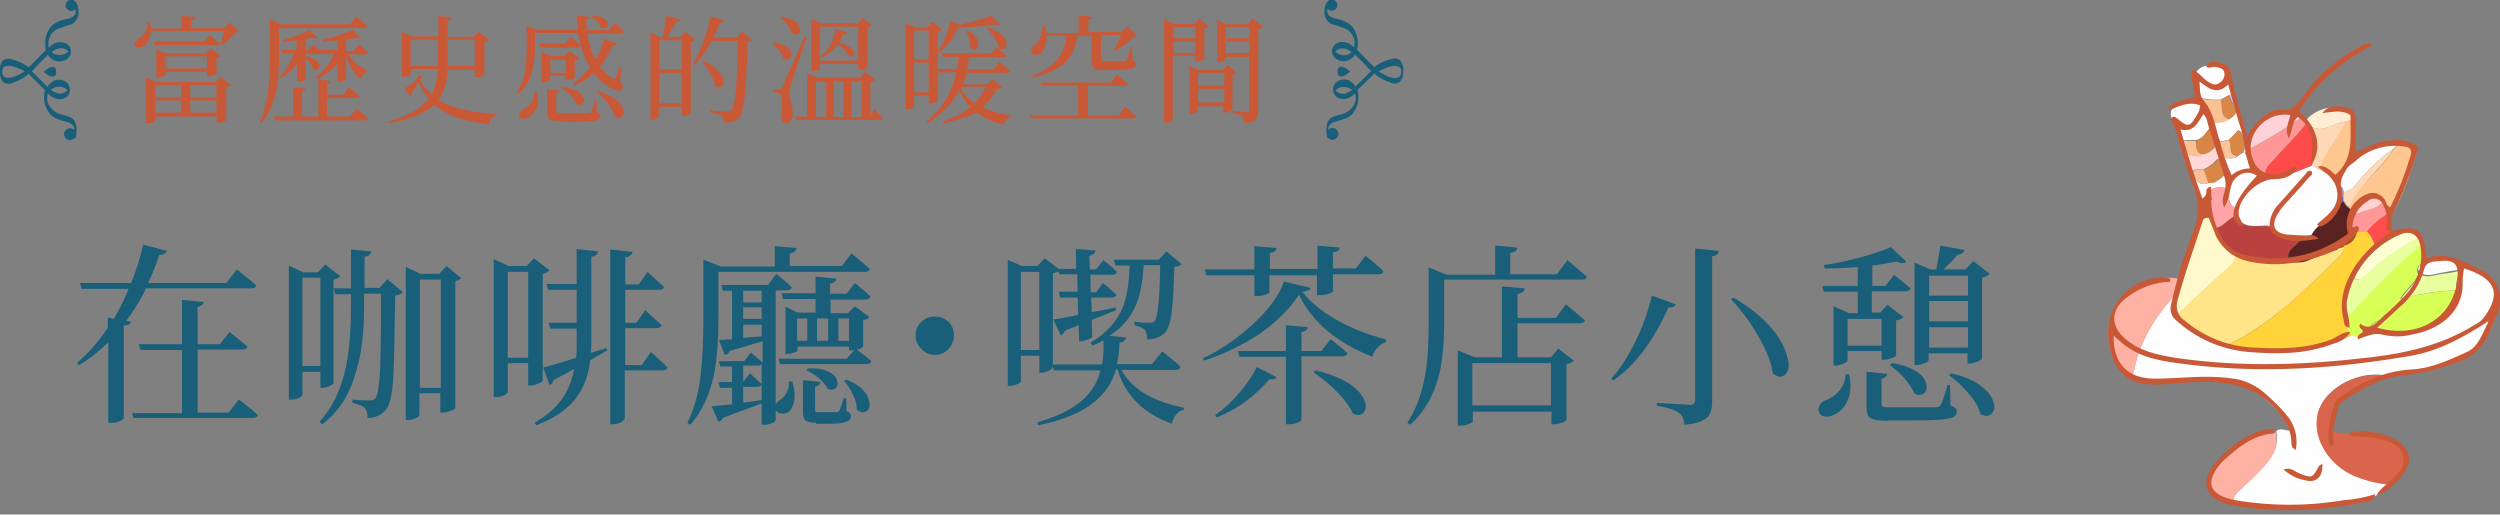 <?xml version="1.0" encoding="utf-8"?>
<!-- Generator: Adobe Illustrator 27.5.0, SVG Export Plug-In . SVG Version: 6.00 Build 0)  -->
<svg version="1.1" id="圖層_1" xmlns="http://www.w3.org/2000/svg" xmlns:xlink="http://www.w3.org/1999/xlink" x="0px" y="0px"
	 viewBox="0 0 515 106" style="enable-background:new 0 0 515 106;" xml:space="preserve">
<rect x="0" y="0" width="515" height="106" fill="#808080" stroke="none"/>
<style type="text/css">
	.st0{fill:none;}
	.st1{fill:#FEFEFE;}
	.st2{fill:#D7FF56;}
	.st3{fill:#D9664C;}
	.st4{fill:#FFB2A4;}
	.st5{fill:#FFF8CA;}
	.st6{fill:#FFC790;}
	.st7{fill:#E7FF9C;}
	.st8{fill:#FF9696;}
	.st9{fill:#FFFFD4;}
	.st10{fill:#FFD2D9;}
	.st11{fill:#FFEED4;}
	.st12{fill:#FFD9D9;}
	.st13{fill:#FF4C4C;}
	.st14{fill:#FBC192;}
	.st15{fill:#D7BEED;}
	.st16{fill:#FFE588;}
	.st17{fill:#FFD339;}
	.st18{fill:#CEFF32;}
	.st19{fill:#87B7EB;}
	.st20{fill:#7C9BF5;}
	.st21{fill:#6C9EE4;}
	.st22{fill:#5D83EB;}
	.st23{fill:#7793F3;}
	.st24{fill:#B94241;}
	.st25{fill:#592220;}
	.st26{fill:#FF4A4A;}
	.st27{fill:#FFA5A7;}
	.st28{fill:#FFD8B5;}
	.st29{fill:#D98646;}
	.st30{fill:#D98747;}
	.st31{fill:#FDC597;}
	.st32{fill:#F9C194;}
	.st33{fill:#536CE2;}
	.st34{fill:#A0ABFB;}
	.st35{fill:#4765DE;}
	.st36{fill:#7C7EE8;}
	.st37{fill:#7386E9;}
	.st38{fill:#92ABFD;}
	.st39{fill:#849FF9;}
	.st40{fill:#7291EB;}
	.st41{fill:#4970E1;}
	.st42{fill:#FBC293;}
	.st43{fill:#D98545;}
	.st44{fill:#DA8747;}
	.st45{fill:#FF9797;}
	.st46{fill:#FFD1D1;}
	.st47{fill:#AA88D5;}
	.st48{fill:#537BDC;}
	.st49{fill:#6076E3;}
	.st50{fill:#8293ED;}
	.st51{fill:#7685D8;}
	.st52{fill:#6372CA;}
	.st53{fill:#B24C21;}
	.st54{fill:#CFA0E4;}
	.st55{fill:#8787DA;}
	.st56{fill:#5042AA;}
	.st57{fill:#496EDF;}
	.st58{fill:#C95836;}
	.st59{fill:#195F79;}
</style>
<rect y="0" class="st0" width="515" height="106"/>
<rect x="434.1" y="9" class="st0" width="80.9" height="96.2"/>
<g id="Group_5900">
	<path id="Path_24245" class="st1" d="M499.6,53.8c5.4-1.5,9.6,1,13.5,4.1c1.5,1.2,1.3,3,0.7,4.8c-0.8,1.5-1.2,3.1-1.3,4.7
		c0,2.2-1.7,4.6-4.1,5.8c-3.8,1.8-7.6,3.4-11.9,3.7c-1.4,0.1-2.9,0.5-4.3,0.7c-0.6-0.2-1.2-0.3-1.7-0.4c-5.6-0.5-11.7,3.1-12.9,7.7
		c-1.3,4.8,1.8,10.5,7.3,13c2.4,1,4.9,1.7,7.5,1.9c-3.5,3.8-8.3,4-12.9,4.6c-6.1,0.7-12.2,0.5-18.2-0.4c-0.5-0.1-0.9-0.2-1.3-0.4
		c0-0.8,0.3-1.6,0.9-2.2c1.4-1.3,2.8-2.6,4.2-4c2.3-2.4,4.6-4.8,3.8-8.6c0.8-0.7,1.8-0.1,2.8-0.1c-1-3.1-3.3-4.8-5.4-6.8
		c-4.2-4.1-9.6-3.2-14.7-3.3c-3.8,0-7.7,0.6-11.5-0.2c-0.3-0.1-0.6-0.2-0.9-0.4c0.1-0.6,0.2-1.2,0.4-1.7c1.2-6,4.3-11,8.4-15.5
		c0.1,1.4-1.3,2.9,0.4,4.1c0.7,0.9,1.5,1.7,2.4,2.3l0.4,0.2c0.6,0.5,1,1.4,2,1.3c0.1,0,0.2,0.1,0.4,0c1.8,0.9,3.3,2.5,5.6,2l0.1,0.1
		l0.3,0.4c0.5,0.4,1.1,0.7,1.8,0.8c4.7,1.1,9.5-0.2,14.2-0.1c1.2,0.1,2.4-0.3,3.3-1.1l0,0l2.4-0.8l0,0c1-0.5,2.5,0,3.2-1.3
		c1.3,1,2.5,0.2,3.7-0.4l0.8-0.3c1.9,0.3,3.8,1.2,5.8,0.4l0.5-0.4c2.9,0.5,5-1.2,7.2-2.5l0.5-0.4l0,0l0.4-0.4l0,0l0.4-0.4l0,0
		l0.4-0.4l0,0l0.4-0.6c1.1-0.5,0.9-1.9,1.7-2.6c0.1-0.2,0.2-0.3,0.2-0.5c0-0.2,0-0.4,0-0.7c-0.7-1.3,0.1-2.5,0.4-4
		c-1.3,0.2-2.4,0.4-3.5,0.6c-1.6,0.2-3.2,1.1-4.8,0.1C497.4,55,498.9,54.6,499.6,53.8 M475.6,98.2l-0.2,0.1c0,0,0.1,0.1,0.1,0.1
		c0.1,0,0.2-0.1,0.2-0.1L475.6,98.2 M470.9,96.3L470.9,96.3l0.1,0L470.9,96.3z"/>
	<path id="Path_24246" class="st1" d="M484.8,32.5c3-1.5,6-3.4,9.6-3.1l-1.2,1.1c-2.9,2.1-5.6,4.6-7.8,7.4c-0.6,0.9-1.5,1.5-2.6,1.7
		c-0.1-0.5,0-1.1-0.8-1.2c0.1,0.7,0.3,1.4,0.4,2.1c-0.1,0.3-0.1,0.6-0.2,0.9c-0.9,3.4-5,4.2-6.2,7.4l-1.6,0.1
		c-0.8,0-1.6-0.1-2.4-0.1c-1.2-0.1-2.7-0.1-3.3-1.2c-0.8-1.3-1.7-1.2-2.9-1.1c-1.6,0-3.6,0.4-4.6-1.6c0.2-0.9-0.2-1.8-0.9-2.2
		c-0.8-0.4-1.2-1.3-1.1-2.1c0.1-1.2-0.3-2-1.6-2c-1.2,0-2.3,0-2.4,1.7l-0.2,0.7l-0.2,0.9l-0.4,0.3l-0.9-0.4c-1-1.9-1.7-3.9-2-6
		l0.1,0c0.8,1.1,1.3,2.7,3.3,1.9l0.7,0c0.3,0.1,0.7-0.1,0.9-0.3c2.3-1.5,2.4-1.7,1.1-4.3c0-0.2,0.1-0.3,0.1-0.5l0.4,0
		c0.9-0.1,1.9,0.3,2.8-0.4l1.2-0.8c0.1,0,0.3,0,0.4,0c0.1,0.3,0.3,0.6,0.4,0.9c0.7,1.9,1.4,3.9,3.9,3.9c1.4,0,2.8,0.6,4.2,0
		c1.8-0.7,3.5-1.4,5.3-2.1l1.7,0.9l3,1.6c0.9,0.6,0.9,0,0.9-0.7C482.7,34.6,483.7,33.5,484.8,32.5 M462.6,35.5
		c0-0.1-0.1-0.2-0.1-0.3c-0.1,0-0.2,0-0.2,0.1c0,0.1-0.1,0.2-0.1,0.3L462.6,35.5 M460.6,36.3L460.6,36.3l0,0.1L460.6,36.3z"/>
	<path id="Path_24247" class="st2" d="M502.3,65.8c-2.2,1.3-4.3,3-7.2,2.5c-0.5,0-1-0.4-1.6,0.3l1,0.1c-2,0.8-3.9,0-5.8-0.4l2-2.6
		c-1.3,0.6-2.8,1-2.9,2.8c-1.2,0.6-2.3,1.4-3.7,0.4c-0.9-0.8-1.3-2-1.1-3.2c1-0.7,1.8-1.5,2.6-2.5c4-4.6,8.4-8.9,13.1-12.7
		c0.7,1-0.1,2.4,0.8,3.3c-0.8,0.8-2.2,1.2-1.3,2.7c-0.8,2-2.7,3.1-3.8,5.1c3.8-1,7.7-1.6,11.7-1.8c0,0.2,0,0.4,0,0.7
		c-0.1,0.2-0.2,0.3-0.2,0.5c-0.8,0.7-0.6,2.1-1.7,2.6c-0.1,0.2-0.3,0.4-0.4,0.6l0,0l-0.4,0.4l0,0l-0.4,0.4l0,0l-0.4,0.4l0,0
		L502.3,65.8"/>
	<path id="Path_24248" class="st3" d="M492.3,99.9c-2.6-0.3-5.1-0.9-7.5-1.9c-5.5-2.5-8.6-8.2-7.3-13c1.3-4.6,7.4-8.2,12.9-7.7
		c0.6,0.1,1.2,0.2,1.7,0.4c-3.6,0.9-7,2.6-9.9,4.9c-2.1,1.5-1.3,4.2-2.1,6.3c2.4,0.4,4.8,0.6,7.2,0.5c1.9-0.1,3.9,0.4,5.5,1.4
		c2.9,1.6,3.4,4,1.6,6.8C493.9,98.4,493.2,99.2,492.3,99.9"/>
	<path id="Path_24249" class="st4" d="M448,60.9c-4.1,4.4-7.2,9.4-8.4,15.5c-0.1,0.6-0.2,1.2-0.4,1.7c-3.5-1.1-5.3-6.9-4.8-10.9
		c0.8-6.1,8.1-11,14.2-9.8c0.2,0.1,0.4,0.2,0.5,0.3C449.6,59.1,448,59.7,448,60.9"/>
	<path id="Path_24250" class="st5" d="M448,60.9c0-1.2,1.7-1.8,1.1-3.2c0.9-3.6,2-7.1,3.3-10.6c0.6-1.7,1.5-3.4,1.1-5.4l0.9,0.4
		c-0.1,0.8-0.3,1.7,0.8,2.1c0.4,0.9,0.8,1.8,1.2,2.7c-0.2,1.4,0.8,2.3,1.6,3.2c-0.1,0-0.1,0-0.1,0.1c0,0,0,0.1,0,0.1l0.2-0.2
		c0.9,0.5,1.7,1.2,2.4,2c0.1,1.2-0.4,2.4-1.4,3c-3.6,3.2-7.1,6.5-10.6,9.8C446.7,63.7,448.1,62.2,448,60.9 M459.9,52.3l-0.1-0.1
		c0,0-0.1,0.1-0.1,0.1c0,0,0.1,0.1,0.1,0.1L459.9,52.3 M448.3,64l-0.1-0.1l0,0.1L448.3,64z"/>
	<path id="Path_24251" class="st1" d="M449.2,28.9c-0.5-1.4-1.1-2.8-1.7-4.2c-0.7-1.6-0.3-2.6,1.4-3.2c1.1-0.4,2.3-0.4,3.9-0.8
		c-1.4-1.6,0.6-3.3-0.5-5c-0.1-0.3,0-0.5,0.1-0.8c1.1-1.6,2.7-1.5,4.3-1.4c1.3-0.1,2.3,0.9,2.4,2.2c0,0,0,0,0,0
		c0.2,1.2,0.4,2.5,0.8,3.7l-0.8,0.2l-1.6,0.9c-1.4,0.1-2.7,0-4.1-0.3c-0.1,0.8,0.1,1.5,0.6,2.1c0.4,0.6,1.4,1,1.4,1.8
		c-0.1,1.2,0.7,1.2,1.4,1.1c0.9,0,1.7-0.2,2.4-0.7c0.7-0.4,1.2-0.9,1.5-1.6l0.2,0l0.2,0l1.4,5.6l-0.4,0c-0.2-0.7-0.2-1.4-1-1.7
		l-1.9,2l-2.2,0.4c-0.6-1-0.6-2.2-1.4-3.3c-1,1.1-1.6,2.5-3,2.9L449.2,28.9"/>
	<path id="Path_24252" class="st4" d="M468.8,89c0.8,3.8-1.5,6.2-3.8,8.6c-1.3,1.4-2.8,2.6-4.2,4c-0.6,0.6-0.9,1.3-0.9,2.2
		c-0.6-0.1-1.2-0.2-1.7-0.4c-3.1-1.1-4.2-3.2-2.5-6c2.3-4.1,6.1-7,10.6-8.3C467.1,88.8,468,89.7,468.8,89"/>
	<path id="Path_24253" class="st6" d="M493.2,30.6l1.2-1.1c1.3,0,2.5,0.5,3.5,1.4c-1.2,4.7-2.9,9.2-5.2,13.4
		c-0.2-0.1-0.5-0.1-0.8-0.2c0.1-1-0.6-1.6-1.1-2.3c-0.9-0.7-1.6-1.8-2.9-0.8l-0.5,0.4l-0.1,0l-0.6,0l0,0c-0.1-0.5-0.3-0.3-0.4,0
		l-1.2,1.6l-0.9,0.1l-0.4-0.4c0.9-1.8,2.1-3.4,3.4-4.9C489.2,35.4,491.6,33.3,493.2,30.6"/>
	<path id="Path_24254" class="st7" d="M498.8,50.5c-4.7,3.9-9.1,8.2-13.1,12.7c-0.7,0.9-1.6,1.8-2.6,2.5c0-0.4,0-0.8-0.1-1.1
		c-0.4-0.3,0.9-1.2-0.4-1.2c0.1-2.3,0.3-4.6,2-6.4c0.8,0.9,1.6,0.7,2.4-0.1c3.3-3.2,7.1-5.8,11.2-7.9
		C498.7,49.4,498.8,49.9,498.8,50.5"/>
	<path id="Path_24255" class="st8" d="M466.7,36.2c-2.6,0-3.2-2-3.9-3.9l0-0.9c0.1-0.8,0.8-0.8,1.3-1.1c3.5-1.8,6.8-3.9,10-6.1
		c0.4,0.2,0.6,0.6,1.1,0.4l0.4,0.8c-0.1,0-0.3,0-0.4,0l-0.3,0.3c-1.9,2.4-4.1,4.5-6.1,6.8C467.8,33.6,466.5,34.5,466.7,36.2"/>
	<path id="Path_24256" class="st6" d="M484.8,32.5c-1.1,1-2.1,2.1-3,3.3l-0.9,0.7l-3-1.6c0-1.4,0.9-2.5,1.5-3.6
		c1.1-2.2,2.9-4,3.7-6.3l1.8-0.5C485.3,27.2,485.2,29.9,484.8,32.5"/>
	<path id="Path_24257" class="st9" d="M498.3,49c-4.1,2.1-7.9,4.7-11.2,7.9c-0.8,0.8-1.5,1-2.4,0.1c0.3-1.2,0.8-2.2,1.6-3.1
		c0.2,0.3,0.4,0.2,0.4-0.1l0,0l0.4-0.4l0,0l0.4-0.4l0,0l0.4-0.4l0,0l0.4-0.4l0,0l0.4-0.4l0,0c0.3-0.1,0.4-0.3,0.4-0.6l0.1-0.6
		l0.9-0.4l0.6-0.4l2-1.6C495.7,46.9,496.9,47.1,498.3,49"/>
	<path id="Path_24258" class="st10" d="M474.1,24.2c-3.2,2.2-6.6,4.3-10,6.1c-0.5,0.3-1.2,0.3-1.3,1.1l-0.4,0c-0.1,0-0.3,0-0.4,0
		c0.7-0.9,0.3-1.9,0.1-2.8l0.4,0c1.1,0.9,1-0.4,1.2-0.8c1.1-1.9,2.3-3.5,4.4-4.3C470.1,22.6,472.4,22.9,474.1,24.2"/>
	<path id="Path_24259" class="st11" d="M485,24.5l-1.8,0.5c-0.8,0.2-1.5,0.4-2.2,0.7c-1.5,0.6-3,1.3-4.7,0.5l-0.7-0.8l-0.4-0.8
		c2.3-2.6,6.7-3.3,9.4-1.5C485,23.4,485.2,24,485,24.5"/>
	<path id="Path_24260" class="st12" d="M458,32.5l-0.4,0l-0.9,0.3c-0.8,0.9-1.7,1.6-2.8,2.1c-0.8,0.2-1.9-0.5-2.4,0.8l-0.1,0
		c-0.9-1.6-1.4-3.4-1.6-5.3c0.6,1.4,2.1,2.1,3.5,1.5c0.2-0.1,0.4-0.2,0.5-0.3c1-0.2,1.8-0.8,2.4-1.6c0.9,0.1,1.5,0.4,1.1,1.5
		C457.3,32.2,457.8,32.3,458,32.5"/>
	<path id="Path_24261" class="st13" d="M490.2,50.2l-0.9,0.4c-0.3-1.1-0.9-2.1-1.7-2.9c1.2-1.5,2.7-2.7,4.4-3.7
		c0.2,0.1,0.5,0.1,0.8,0.2c-0.4,1.3-1,2.6,0,3.9l-2,1.6C490.5,49.9,490.3,50,490.2,50.2"/>
	<path id="Path_24262" class="st14" d="M454,31.8c-1.2,0.8-2.9,0.5-3.8-0.7c-0.1-0.2-0.2-0.3-0.3-0.5l0,0c0.3-0.5,0.2-0.8-0.4-0.9
		c-0.3-0.2-0.4-0.5-0.3-0.7l3.1,0C452.6,30,452.1,31.6,454,31.8"/>
	<path id="Path_24263" class="st15" d="M459.2,19.6l0.8-0.2c0.6,1.1,1,2.3,1.1,3.6l-0.2,0l-0.2,0C460.2,21.8,459.7,20.7,459.2,19.6"
		/>
	<path id="Path_24264" class="st12" d="M449.6,29.7c0.5,0.1,0.7,0.4,0.4,0.9C449.6,30.4,449.6,30,449.6,29.7"/>
	<path id="Path_24265" class="st16" d="M448.4,64.9c3.5-3.3,7-6.6,10.6-9.8c1-0.6,1.5-1.8,1.4-3c0.5,0.4,1,0.7,1.6,0.9
		c3.2,1.1,6.4,0.6,9.6,0.7c1.1,0.4,2.3,0.4,3.4-0.1c2.2-0.8,4.4-1.6,6.7-2.5l1.2-0.3c0,1.2-0.9,1.9-1.6,2.6
		c-6.7,6.6-13.4,13.3-22.1,17.5c-2.3,0.5-3.8-1.2-5.6-2c-0.1-0.3-0.2-0.4-0.4,0c-1,0.1-1.4-0.9-2-1.3c-0.1-0.1,0-0.7-0.4-0.2
		C449.9,66.7,449,65.9,448.4,64.9"/>
	<path id="Path_24266" class="st17" d="M459.2,70.9c8.7-4.1,15.3-10.9,22.1-17.5c0.7-0.7,1.6-1.4,1.6-2.6c0-0.1,0-0.2-0.1-0.3l0,0
		c1.4-0.2,2.5-1.3,2.7-2.8l2-0.1c0.8,0.8,1.4,1.8,1.7,2.9c0,0.2-0.1,0.4-0.1,0.6c-0.1,0.2-0.3,0.4-0.4,0.6l0,0l-0.4,0.4l0,0
		l-0.4,0.4l0,0l-0.4,0.4l0,0l-0.4,0.4l0,0c-0.1,0.1-0.3,0.3-0.4,0.4l0,0l-0.4,0.1c-0.8,0.9-1.3,2-1.6,3.1c-1.7,1.8-1.9,4.1-2,6.4
		c0.1,0.4-0.1,1,0.4,1.2c0,0.4,0,0.8,0.1,1.1c-0.2,1.2,0.2,2.4,1.1,3.2c-0.7,1.3-2.1,0.8-3.2,1.3c0-0.1,0-0.1-0.1-0.2
		c0,0-0.1,0-0.1,0l0.2,0.2l-2.4,0.8l-0.2-0.2c0,0,0,0.1,0,0.1c0.1,0,0.1,0,0.2,0.1c-0.9,0.8-2.1,1.2-3.3,1.1
		c-4.7-0.1-9.5,1.2-14.2,0.1c-0.7-0.1-1.3-0.3-1.8-0.8L459.2,70.9L459.2,70.9z"/>
	<path id="Path_24267" class="st7" d="M506.3,59.8c-3.9,0.1-7.9,0.7-11.7,1.8c1.1-1.9,3-3.1,3.8-5.1c1.6,0.9,3.2,0.1,4.8-0.1
		c1.1-0.1,2.2-0.3,3.5-0.6C506.3,57.3,505.6,58.5,506.3,59.8"/>
	<path id="Path_24268" class="st18" d="M488,68.5c0-1.8,1.6-2.2,2.9-2.8l-2,2.6L488,68.5"/>
	<path id="Path_24269" class="st19" d="M494.6,68.6l-1-0.1c0.5-0.6,1.1-0.3,1.6-0.3L494.6,68.6"/>
	<path id="Path_24270" class="st20" d="M475.6,98.2l0.2,0.1c-0.1,0.1-0.2,0.1-0.2,0.1c0,0-0.1-0.1-0.1-0.1L475.6,98.2"/>
	<path id="Path_24271" class="st7" d="M506,61l0.2-0.5C506.2,60.7,506.1,60.8,506,61"/>
	<path id="Path_24272" class="st21" d="M503.9,64.2l0.4-0.6C504.2,63.7,504.1,64,503.9,64.2"/>
	<path id="Path_24273" class="st21" d="M503.5,64.6l0.4-0.4L503.5,64.6"/>
	<path id="Path_24274" class="st21" d="M503.1,65l0.4-0.4L503.1,65"/>
	<path id="Path_24275" class="st21" d="M502.7,65.4l0.4-0.4L502.7,65.4"/>
	<path id="Path_24276" class="st21" d="M502.3,65.8l0.5-0.4L502.3,65.8"/>
	<path id="Path_24277" class="st22" d="M450.8,67.3c0.4-0.4,0.3,0.1,0.4,0.2L450.8,67.3"/>
	<path id="Path_24278" class="st22" d="M453.2,68.9c0.2-0.4,0.3-0.3,0.4,0C453.4,68.9,453.3,68.9,453.2,68.9"/>
	<path id="Path_24279" class="st16" d="M459.2,71l0.3,0.4L459.2,71"/>
	<path id="Path_24280" class="st23" d="M470.9,96.3L470.9,96.3L470.9,96.3L470.9,96.3z"/>
	<path id="Path_24281" class="st24" d="M471.5,53.8c-3.2-0.1-6.4,0.4-9.6-0.7c-0.6-0.2-1.1-0.5-1.6-0.9c-0.7-0.8-1.5-1.5-2.4-2l0,0
		c-0.9-0.9-1.8-1.8-1.6-3.2c1.3-0.3,2.2-1.4,3.3-2.1c0.6-0.4,1.1-0.7,1.5,0.1c1,2,3,1.6,4.6,1.6c1.3,0,2.1-0.2,2.9,1.1
		c0.6,1,2.1,1.1,3.3,1.2c0.8,0.1,1.6,0.1,2.4,0.1c-0.5,0.5-1,1.1-1.5,1.5C471.8,51.4,471.1,52.3,471.5,53.8"/>
	<path id="Path_24282" class="st25" d="M471.5,53.8c-0.4-1.4,0.2-2.4,1.3-3.2c0.5-0.5,1-1,1.5-1.5l1.6-0.1c1.3-3.2,5.3-4,6.2-7.4
		c0.2,0.3,0.3,0.1,0.5-0.1c0.5,0.3,0.5,1.1,1.2,1.3l0.4,0.4c0.3,0.5,0,1,0,1.5c0,1.1-0.7,2.2,0.1,3.3c-0.2,0.9-1.1,1.2-1.6,2
		c0,0.2,0,0.4-0.1,0.6c0,0.1,0,0.1,0,0.2c0,0,0,0,0,0l0,0c-0.5-0.1-0.9,0.2-1.1,0.6c-2.2,0.8-4.5,1.6-6.7,2.5
		C473.9,54.1,472.7,54.2,471.5,53.8"/>
	<path id="Path_24283" class="st26" d="M475.6,25.4l0.7,0.8c0,0.4,0,0.7,0,1.1c-0.2,0.1-0.3,0.2-0.1,0.4c0,0,0.2-0.1,0.2-0.2
		c1.3,2.2,0.6,4.4-0.2,6.6c-1.8,0.7-3.5,1.4-5.3,2.1c-1.4,0.6-2.8,0-4.2,0c-0.3-1.7,1.1-2.6,2-3.6c2-2.3,4.3-4.3,6.1-6.8l0.3-0.3
		C475.3,25.4,475.4,25.4,475.6,25.4"/>
	<path id="Path_24284" class="st27" d="M461.2,45c-0.5-0.8-0.9-0.5-1.5-0.1c-1.1,0.7-1.9,1.8-3.3,2.1l-1.2-2.7
		c-0.1-0.8,0.2-1.7-0.4-2.4c0.1-0.3,0.2-0.6,0.2-0.9c0.2,0.1,0.5,0.4,0.6,0.1c0.1-0.2-0.3-0.5-0.4-0.8c0-1.6,1.2-1.7,2.4-1.7
		c1.3,0,1.7,0.9,1.6,2c-0.2,0.9,0.3,1.7,1.1,2.1C461,43.2,461.4,44.1,461.2,45"/>
	<path id="Path_24285" class="st28" d="M476.2,34.1c0.8-2.2,1.4-4.4,0.2-6.6c0-0.1-0.1-0.1-0.1-0.2c0-0.4,0-0.7,0-1.1
		c1.7,0.7,3.2,0.1,4.7-0.5c0.7-0.3,1.5-0.5,2.2-0.7c-0.8,2.3-2.6,4.1-3.7,6.3c-0.6,1.2-1.5,2.2-1.5,3.6L476.2,34.1"/>
	<path id="Path_24286" class="st28" d="M483.9,42.6c-0.7-0.2-0.7-0.9-1.2-1.3l0-0.8c0-0.3,0.1-0.6,0.1-0.9c1-0.2,2-0.8,2.6-1.7
		c2.2-2.8,4.9-5.3,7.8-7.4c-1.6,2.7-4,4.8-5.9,7.2C486,39.3,484.8,40.9,483.9,42.6"/>
	<path id="Path_24287" class="st29" d="M454,35c1.1-0.5,2-1.2,2.8-2.1l0.7,0.2c1.3,2.6,1.2,2.9-1.1,4.3l-0.9,0.3l-0.7,0
		C454.6,36.8,454.3,35.9,454,35"/>
	<path id="Path_24288" class="st30" d="M462.1,28.6c0.2,0.9,0.6,1.9-0.1,2.8l-1.2,0.8c-1.9-0.4-0.9-2.3-1.7-3.3l1.9-2
		C461.8,27.1,461.9,27.9,462.1,28.6"/>
	<path id="Path_24289" class="st31" d="M459.1,28.9c0.8,1-0.3,2.9,1.7,3.3c-0.8,0.7-1.8,0.2-2.8,0.4c-0.2-0.3-0.7-0.4-0.5-0.9
		c0.5-1.1-0.2-1.4-1.1-1.5l0.4-0.9L459.1,28.9"/>
	<path id="Path_24290" class="st32" d="M454,35c0.3,0.9,0.6,1.8,0.9,2.7c-1.9,0.8-2.5-0.8-3.3-1.9C452,34.5,453.2,35.2,454,35"/>
	<path id="Path_24291" class="st33" d="M454.8,41.8c0.6,0.7,0.3,1.6,0.4,2.4c-1.1-0.4-0.9-1.3-0.8-2.1L454.8,41.8"/>
	<path id="Path_24292" class="st34" d="M482.8,39.7c0,0.3-0.1,0.6-0.1,0.9c-0.1,0-0.2,0-0.3,0c-0.1-0.7-0.2-1.4-0.4-2.1
		C482.8,38.7,482.7,39.3,482.8,39.7"/>
	<path id="Path_24293" class="st35" d="M482.4,40.6c0.1,0,0.2,0,0.3,0l0,0.8c-0.1,0.2-0.3,0.4-0.5,0.1
		C482.3,41.2,482.3,40.9,482.4,40.6"/>
	<path id="Path_24294" class="st36" d="M455.3,40.2c0.2,0.3,0.5,0.6,0.4,0.8c-0.1,0.4-0.4,0-0.6-0.1L455.3,40.2"/>
	<path id="Path_24295" class="st37" d="M481,36.5l0.9-0.7C481.9,36.6,481.9,37.1,481,36.5"/>
	<path id="Path_24296" class="st38" d="M462.6,35.5l-0.3,0.1c0-0.1,0-0.2,0.1-0.3c0,0,0.1-0.1,0.2-0.1
		C462.6,35.3,462.6,35.4,462.6,35.5"/>
	<path id="Path_24297" class="st39" d="M462.4,31.4l0.4,0c0,0.3,0,0.6,0,0.9L462.4,31.4"/>
	<path id="Path_24298" class="st31" d="M457.5,33l-0.7-0.2l0.9-0.3L457.5,33"/>
	<path id="Path_24299" class="st32" d="M455.5,37.7l0.9-0.3C456.2,37.6,455.9,37.8,455.5,37.7"/>
	<path id="Path_24300" class="st23" d="M460.6,36.3l0,0.1L460.6,36.3L460.6,36.3z"/>
	<path id="Path_24301" class="st40" d="M458,50.1l-0.2,0.2c0,0,0-0.1,0-0.1C457.9,50.2,457.9,50.2,458,50.1L458,50.1"/>
	<path id="Path_24302" class="st41" d="M459.9,52.4l-0.1,0.1c0,0-0.1-0.1-0.1-0.1c0,0,0.1-0.1,0.1-0.1L459.9,52.4"/>
	<path id="Path_24303" class="st22" d="M448.3,64l-0.1,0l0-0.1L448.3,64z"/>
	<path id="Path_24304" class="st42" d="M459.2,24.6c-0.7,0.5-1.5,0.7-2.4,0.7c-0.7,0.1-1.5,0.1-1.4-1.1c0.1-0.9-0.9-1.2-1.4-1.8
		c-0.5-0.6-0.7-1.4-0.6-2.1c1.3,0.3,2.7,0.4,4.1,0.3C458,21.9,457.1,23.8,459.2,24.6"/>
	<path id="Path_24305" class="st43" d="M456.8,29.3l-0.4,0.9c-0.6,0.8-1.5,1.4-2.4,1.6c-1.9-0.2-1.4-1.7-1.6-2.8
		c1.5-0.4,2-1.8,3-2.9C456.3,27.1,456.3,28.3,456.8,29.3"/>
	<path id="Path_24306" class="st44" d="M459.2,24.6c-2-0.7-1.2-2.7-1.7-4l1.6-0.9c0.5,1.1,1,2.2,1.6,3.4
		C460.4,23.7,459.9,24.2,459.2,24.6"/>
	<path id="Path_24307" class="st45" d="M484.4,47.8c-0.8-1.1-0.1-2.2-0.1-3.3c0-0.5,0.3-1,0-1.5l0.9-0.1c0.1,0.5,0.2,1.3,0.8,1
		c1.6-0.8,3.6-0.9,4.9-2.2c0.5,0.7,1.2,1.3,1.1,2.3c-1.7,0.9-3.2,2.2-4.4,3.7l-2,0.1L484.4,47.8"/>
	<path id="Path_24308" class="st46" d="M490.8,41.7c-1.3,1.4-3.3,1.5-4.9,2.2c-0.6,0.3-0.8-0.5-0.8-1c0.4-0.5,0.8-1.1,1.2-1.6l0.4,0
		l0,0c0.2,0.5,0.4,0.2,0.6,0l0.1,0l0.5-0.4C489.2,40,490,41,490.8,41.7"/>
	<path id="Path_24309" class="st47" d="M486.8,41.4l-0.4,0C486.5,41.1,486.6,40.9,486.8,41.4"/>
	<path id="Path_24310" class="st47" d="M487.9,41c-0.2,0.1-0.3,0.2-0.5,0.4L487.9,41"/>
	<path id="Path_24311" class="st47" d="M487.4,41.3c-0.2,0.2-0.4,0.5-0.6,0C487,41.4,487.2,41.3,487.4,41.3"/>
	<path id="Path_24312" class="st48" d="M483.1,64.6c-0.6-0.3-0.3-0.8-0.4-1.2C484.1,63.3,482.7,64.3,483.1,64.6"/>
	<path id="Path_24313" class="st49" d="M475.2,25.4l-0.3,0.3L475.2,25.4"/>
	<path id="Path_24314" class="st50" d="M490.2,50.2c0.2-0.1,0.4-0.3,0.6-0.4L490.2,50.2"/>
	<path id="Path_24315" class="st51" d="M488.7,51.8l0.4-0.6C489.2,51.4,489,51.7,488.7,51.8"/>
	<path id="Path_24316" class="st51" d="M488.3,52.2l0.4-0.4L488.3,52.2"/>
	<path id="Path_24317" class="st51" d="M487.9,52.6l0.4-0.4L487.9,52.6"/>
	<path id="Path_24318" class="st51" d="M487.5,53l0.4-0.4L487.5,53"/>
	<path id="Path_24319" class="st51" d="M487.1,53.4l0.4-0.4L487.1,53.4"/>
	<path id="Path_24320" class="st51" d="M486.7,53.8l0.4-0.4L486.7,53.8"/>
	<path id="Path_24321" class="st52" d="M486.3,53.8l0.4-0.1C486.7,54,486.6,54.2,486.3,53.8"/>
	<path id="Path_24322" class="st53" d="M481.6,51.2c0.2-0.5,0.6-0.7,1.1-0.6c0.1,0.1,0.1,0.2,0.1,0.3L481.6,51.2"/>
	<path id="Path_24323" class="st53" d="M484.4,47.8l1.1,0c-0.2,1.4-1.3,2.6-2.7,2.8c-0.1,0-0.1-0.1-0.1-0.2c0,0,0,0,0,0
		c0.1-0.2,0.4-0.4,0.1-0.6C483.2,49,484.2,48.7,484.4,47.8"/>
	<path id="Path_24324" class="st54" d="M481.2,70.1L481,70c0,0,0.1,0,0.1,0C481.1,70,481.1,70.1,481.2,70.1L481.2,70.1"/>
	<path id="Path_24325" class="st55" d="M478.8,70.9c-0.1,0-0.1,0-0.2-0.1c0,0,0-0.1,0-0.1L478.8,70.9L478.8,70.9"/>
	<path id="Path_24326" class="st56" d="M482.8,49.8c0.4,0.2,0,0.4-0.1,0.6C482.8,50.2,482.8,50,482.8,49.8"/>
	<path id="Path_24327" class="st57" d="M476.4,27.5c-0.1,0.1-0.2,0.2-0.2,0.2c-0.2-0.2,0-0.3,0.1-0.4
		C476.3,27.3,476.4,27.4,476.4,27.5"/>
	<path id="Path_24328" class="st58" d="M492.8,47.5c-0.9,0.3-1.4,0.2-1.2-1c0.3-1.4,0.1-2.8-0.6-4.1c-0.3-1.1-1.4-1.7-2.5-1.4
		c-0.3,0.1-0.5,0.2-0.7,0.4c-1.9,1.1-3.1,3.1-3.2,5.3c0.4,0.4,0.8-0.5,1.2,0c0.4,0.9-0.4,1.3-0.9,1.9c-2.6,2.9-6.2,4.1-9.9,5
		c-3.8,1-7.7,1.1-11.5,0.3c-3.4-0.6-6.3-3-7.4-6.3c-0.4-0.9-0.7-1.8-1.1-2.7c-1-0.2-1.2,0.4-1.4,1.1c-1.7,5.3-3.6,10.5-5,15.8
		c-0.5,1.6,0,3.3,1.4,4.2c4,3.4,9,5.4,14.3,5.6c5.4,0.3,10.8,0.3,16-1.7c1.2-0.5,2.3-1.6,3.9-1.5c-0.8,1.2-2.1,2.1-3.5,2.4
		c-5.7,2.2-11.6,2.2-17.6,1.7c-5.6-0.5-10.8-2.8-14.9-6.6c-1-0.8-1.3-2.2-0.9-3.4c1.1-5,2.6-9.8,4.4-14.5c1.4-3.2,1.4-6.8,0-10
		c-1.1-2.6-1.7-5.3-2.6-8c-0.6-1.9-0.9-3.9-2-5.4c0.5-0.8,0.9-0.6,1.4-0.2c2.2,1.9,2.7,1.8,4.1-0.8c0.4-0.5,0.6-1.2,0.6-1.9
		c-2.3-0.9-4.4,0.2-6.5,1.1c0.5-1.5,0.5-1.5,5.4-2.8c0-1.8-0.9-3.6-0.6-5.7c1.5,0.5,2.2,1.8,3.3,2.5c0.8,0.5,1.5,0.9,2.4,0.3
		c0.8-0.5,1.2-1.4,1-2.2c-0.2-0.9-1-0.9-1.7-1.1c-0.7-0.2-1.3,0.4-2,0c0.4-1.3,1.5-1.2,2.4-1c1.2,0.3,2.4,0.6,2.7,2.3
		c0.7,4.4,2.2,8.5,3.3,13.1c0.8-1.6,1.9-3,3.2-4.1c1.1-0.8,2.4-1.7,3.6-1.5c2.7,0.4,3.6-1.3,4.9-3c3.1-4.2,7.1-7.7,11.8-10.1
		c0.6-0.6,1.6-0.7,2.3-0.2c-6.4,3.4-11.5,7.7-15.1,13.6c3.9,3.4,5,7.8,2.3,11.4c0.6-4.1,1.1-7.8-2.6-10.2c-1.2,1.1-1,2.7-1.8,4.4
		c-1-2,0.1-3.4,0.3-4.8c-4.5-0.8-8.8,3.3-8.1,7.7c0.7,4.2,4.2,5.7,7.9,3.6c0.5-0.3,0.8-0.9,1.6-0.5c-0.7,1.6-2.4,2.4-4.7,2.4
		c-3.3,0-7.2,3.7-7.4,7c0,1,0.9,1.7,0.9,2.8c-3.3-1.2-2.3-5,2.9-10.5c-1.5-1.1-3.6-0.7-4.7,0.9c-0.2,0.2-0.3,0.5-0.4,0.7
		c-0.6,1.5-0.5,3.2-1.6,4.9c-0.7-1.4-0.1-2.4,0.1-3.4c0.3-1.1,0.2-2.2-0.2-3.3c-1.1-3.5-2.2-7-3.3-10.5c-0.1-0.8-0.4-1.5-0.9-2
		c-1.1,1.6-1.8,3.8-4.7,3.2c1.4,5,2.8,9.6,4.5,14.2c0.5-0.3,0.9-0.9,0.8-1.5c0-0.5,0.5-1,1-0.9c0.1,1.5-0.1,2.9,0.1,4.3
		c0.3,2.3,1.1,4.6,2.3,6.5c1.5,2.5,4.1,3.3,6.8,3.6c6.7,1.1,13.6-0.7,19-4.8c-1-3.4,0.8-7,4.1-8.2c1.3-0.5,2.8,0.1,3.5,1.3
		c0.3,0.5,0.3,1.2,1.1,1.5c1.7-3.4,3.1-7,4.2-10.7c0.3-1.1-0.1-1.7-1.2-1.8c-3.7-0.6-7.6,0.5-10.3,3.1c-0.5,0.4-1.1,0.7-1.5,1.2
		c-0.8,1.4-1.8,2.6-1.2,4.5c0.8,2.7-1.5,6.6-4.2,7.6c-0.3,0.1-0.5,0-0.9-0.4c1.9-1.7,4.2-3.1,4.2-6c0-2.9-2-4.4-4.1-5.9
		c1.8-0.4,2.6,0.9,3.7,1.7c4-3.4,3-8,3.1-12.3c-1.9-1.2-3.8-0.6-5.8-0.4c1.1-1.5,2.6-1.7,5.2-1.1c1.5,0.4,1.6,1.4,1.7,2.6
		c0,2.1,0,4.3,0,6.5c2-0.8,4-1.9,6.3-2.3c2.4-0.3,4.6-0.3,6.6,1.3c-1.4,4.9-3.2,9.6-5.5,14.1C492.6,45.5,492.5,46.6,492.8,47.5
		L492.8,47.5z M453.1,16.8c0.1,1.5,0,2.8,0.7,3.7c2.2,2.5,2.5,5.6,3.5,8.6c0.6,2.4,1.4,4.7,2.4,7c1-0.9,2.4-1.4,3.8-1.4
		c-1.1-2.9-1.1-5.9-2-8.6c-0.9-2.7-1.6-5.6-2.5-8.7C456.7,19.7,455,18.2,453.1,16.8"/>
	<path id="Path_24329" class="st58" d="M492.8,47.5c5.4-1.2,6.4-0.4,7.1,5.7c4.2-1.5,7.6,0.7,11.1,2.4c3.4,1.5,5,5.4,3.5,8.9
		c0,0.1-0.1,0.1-0.1,0.2c-0.5,1.2-1,2.3-1.5,3.5c-1.2,3.2-3.9,5.7-7.2,6.6c-3.1,1.2-6.4,2-9.7,2.4c-5,0.4-9.3,2.6-13.4,5.5
		c-0.7,0.5-1.1,1.3-1.2,2.2c-0.3,2.1-1.2,4.1-0.6,6.3c0.1,0.3-0.1,0.5-0.5,0.6c-0.6,0-0.5-0.6-0.6-1c-0.3-2.6,0.5-5,1.1-7.5
		c0.2-0.6,0.6-1.1,1.1-1.4c4.5-3.2,9.3-5.5,14.9-5.8c4-0.2,7.6-1.9,11.2-3.5c2.6-1.1,3.3-3.8,4.7-6.5c-5.2,3.4-10.3,6.2-16.1,7.2
		c-15.1,2.6-30.4,3.7-45.7,1.8c-4.8-0.6-9.8-1.1-13.7-4.4c-0.6-0.5-1.2-1-1.8-1.6c-0.1,5.8,2.9,8.9,8.5,8.9c5.1,0,10.2-0.8,15.4-0.1
		c2.9,0.2,5.6,1.5,7.7,3.5c1.7,1.5,3.2,3,4.6,4.8c1.3,1.9,1.8,4.3,1.3,6.5c-1.1-0.6-0.8-1.4-0.9-2c-0.1-1.8-0.9-3.5-2-4.9
		c-4.9-6.8-11.8-7.5-19.3-7c-1.9,0.1-3.7,0.3-5.6,0.4c-7.8,0.5-10.2-3.7-10.8-9.7c-0.5-6.3,4.1-11.8,10.4-12.3c0.5,0,1-0.1,1.6,0
		c0.3,0,0.7,0.1,0.8,0.4c0,0.7-0.6,0.5-1,0.5c-3.2,0.3-6.1,1.6-8.5,3.6c-2.8,2.4-2.7,5.5,0,7.9c3,2.7,6.7,3.5,10.5,4.1
		c13.4,2,26.9,1.5,40.3-0.1c7.6-0.9,14.8-2.6,21.4-6.7c0.8-0.4,1.6-1,2.1-1.8c3.4-4.8,2.1-7.8-4.3-9.8c-0.2,0.9-0.3,1.8-0.3,2.8
		c0.2,6.5-5.2,9.9-10.4,10.8c-1.9,0.5-3.9,0.5-5.8,0.1c-2-0.6-3.7,0.3-5.4,0.9c-0.2-1.1,0.7-1.1,1-1.5c0.2-0.7-1.1-0.7-0.5-1.7
		c2.3,1.6,3.5-0.4,4.9-1.7c1.5-1.2,2.9-2.6,4.2-4c2.5-2.5,3.8-6.1,3.4-9.7c-0.3-3-2.1-4.1-4.7-2.8c-5.5,2.5-9.4,7.5-10.5,13.3
		c-0.4,1.9,0.6,3.8,0.5,5.7c-1.2-0.1-1.1-1-1.2-1.6c-1-3.9,0.1-7.4,2.1-10.7C486.9,52.1,489.7,49.5,492.8,47.5L492.8,47.5
		 M489.7,67.5c8.5,2.4,15.6-2,16.5-9.8c0.4-3.3-0.5-4.3-3.9-3.9c-1.1,0.1-2.5,0.1-2.9,1.6c-0.8,3-2.6,5.8-5,7.8
		C492.9,64.6,491.4,66,489.7,67.5"/>
	<path id="Path_24330" class="st58" d="M489.3,101.8c-0.3,1.5-1.3,1.5-2,1.6c-9,1.8-18.1,2.4-27.3,0.7c-6-1.1-7.2-4.9-3.1-9.4
		c2.5-2.7,5.4-5,9-6c0.9-0.2,1.9-0.6,2.7-0.1c0.1,0.5-0.2,0.7-0.4,0.7c-4.3,0.4-7.3,3-10.3,5.7c0,0-0.1,0.1-0.1,0.1
		c-3.7,4.1-2.9,6.8,2.5,7.9c7.5,1.3,15.2,1.3,22.7,0C485.2,102.9,487.3,102.4,489.3,101.8"/>
	<path id="Path_24331" class="st58" d="M477.6,49.2c-3.2,0.5-6.1,0.9-8.8-0.7c-1-0.5-1.4-1.7-1.2-2.8c0.2-1.3,0.8-2.6,1.7-3.5
		c1.9-2.1,3.7-4.2,5.6-6.3c0.3-0.4,0.6-1,1.3-0.6c0.3,0.7-0.3,1-0.6,1.3c-1.7,2-3.5,3.9-5.2,5.8c-0.5,0.6-1,1.3-1.4,2
		c-1.1,2.2-0.4,3.5,1.9,3.9c1.5,0.1,2.9,0.2,4.4,0.2C476.3,48.3,477.1,48.6,477.6,49.2"/>
	<path id="Path_24332" class="st58" d="M489.6,102c0.8-1.5,2-2.1,2.8-2.9c1.5-1.5,3.3-2.9,2.6-5.3c-0.6-2.2-2.8-2.8-4.8-3.4
		c-1.5-0.3-3-0.4-4.6-0.5c-0.6-0.1-1.4,0.2-1.7-0.6c3.1-1.3,9.6,0.3,11.5,2.9c0.7,0.8,1,1.9,0.8,3C495.8,97.5,492.5,101.2,489.6,102
		"/>
	<path id="Path_24333" class="st58" d="M478.4,95.5c0.2,2.8-1.3,4.1-3.7,3.4c-1.6-0.3-3.1-1.1-4.3-2.2c1.5-0.5,2.3,0.4,3.2,0.8
		c2.7,1,2.7,1.1,4.1-1.5C477.9,95.8,478.1,95.8,478.4,95.5"/>
</g>
<g id="Group_5874" transform="translate(-18352.926 474.291) rotate(-90)">
	<path id="Path_24231" class="st59" d="M446.3,18368.6c0.7,0.1,1.4,0.2,2.2,0c0.6-0.1,1.1-0.4,1.5-0.9c0.3-0.5,0.4-1.1,0.6-1.7
		c0.2-1.4,1.2-2.7,2.5-3.2c0.6-0.2,1.3-0.2,1.9,0l0,0c-1,1-1.6,2.4-0.8,3.7c0.6,0.9,1.8,1.1,2.7,0.5c0.1,0,0.1-0.1,0.2-0.1
		c0.8-0.8,1-2,0.5-3c-0.3-0.5-0.7-0.9-1.2-1.2c0.2-0.2,0.4-0.4,0.6-0.6c0.9-0.9,1.7-1.7,2.6-2.6c0.4,0.4,0.9,0.8,1.3,1.2
		c0.7,0.7,1.4,1.4,2.1,2.1c-0.2,0.1-0.5,0.3-0.6,0.5c-0.6,0.6-0.9,1.5-0.7,2.4c0.1,0.9,0.8,1.6,1.6,1.8c1,0.2,1.9-0.4,2.2-1.4
		c0.2-0.8,0.1-1.6-0.3-2.2c-0.2-0.3-0.4-0.7-0.7-0.9c0.2-0.1,0.3-0.1,0.5-0.1c1.4-0.1,2.7,0.6,3.3,1.8c0.4,1,0.7,2,1,3
		c0.5,0.9,1.5,1.5,2.6,1.4c0.6,0,1.2-0.1,1.7-0.4c0.1-0.1,0.3-0.1,0.4-0.3c0.5-0.5,0.5-1.2,0-1.6c-0.5-0.5-1.2-0.5-1.6,0
		c-0.5,0.5-0.5,1.2,0,1.6c0,0,0,0,0,0c-0.1,0.1-0.3,0.1-0.5,0.1c-1.1,0-1.4-1.2-1.6-2.1c-0.2-1.1-0.7-2.2-1.5-3
		c-1.4-1.1-3.1-1.4-4.8-1c-0.2-0.2-0.5-0.5-0.7-0.7c-1-1-2-1.9-2.9-2.9c0,0,0.1-0.1,0.1-0.1c0.8-1,1.3-2.2,1.6-3.5
		c0.2-0.6,0.1-1.2-0.3-1.7c-0.7-0.5-1.6-0.8-2.4-0.6c-0.8,0-1.6,0.2-2.1,0.8c-0.3,0.5-0.4,1.2-0.1,1.7c0.4,1.2,0.9,2.3,1.7,3.2
		c0.1,0.1,0.1,0.1,0.2,0.2l0,0v0l-3.4,3.4c-1.7-0.5-3.6-0.1-5,1.1c-1,1-1.2,2.4-1.6,3.6c-0.1,0.6-0.6,1.1-1.1,1.3
		c-0.2,0-0.4,0-0.5,0l0,0c0.5-0.5,0.5-1.2,0-1.7s-1.2-0.5-1.7,0c-0.5,0.5-0.5,1.2,0,1.7C445.8,18368.5,446,18368.6,446.3,18368.6
		 M463.6,18363.6c0.3,0.4,0.6,0.9,0.7,1.4c0.1,0.4,0.1,0.9-0.1,1.3c-0.1,0.3-0.3,0.5-0.5,0.7l0,0c-0.7-0.7-0.9-1.7-0.6-2.6
		C463.1,18364.1,463.3,18363.8,463.6,18363.6 M459.6,18358c-1-1.5-2.3-4.3-0.3-4.6C461.7,18353.1,460.6,18356.2,459.6,18358
		 M456,18367.1C456,18367.1,456,18367.1,456,18367.1C456,18367,456,18367,456,18367.1 M455.8,18363.4c0.1,0.1,0.2,0.2,0.2,0.3
		c0.6,0.9,0.6,2.1-0.1,2.9c-0.1,0.1-0.1,0.1-0.2,0.2c-0.1-0.1-0.3-0.3-0.3-0.3c-0.3-0.4-0.4-1-0.4-1.5
		C455.2,18364.4,455.4,18363.9,455.8,18363.4"/>
	<path id="Path_24232" class="st59" d="M459.5,18361.9c0,0,1,1.1,1,1.8s-0.5,0.8-1,0.8s-1-0.1-1-0.8S459.5,18361.9,459.5,18361.9"/>
</g>
<g id="Group_5875" transform="translate(-8676.562 9418.839) rotate(-90)">
	<path id="Path_24231-2" class="st59" d="M9390.9,8949.9c0.7-0.1,1.4-0.2,2.2,0c0.6,0.1,1.1,0.4,1.5,0.9c0.3,0.5,0.4,1.1,0.6,1.7
		c0.2,1.4,1.2,2.7,2.5,3.2c0.6,0.2,1.3,0.2,1.9,0l0,0c-1-1-1.6-2.4-0.8-3.7c0.6-0.9,1.8-1.1,2.7-0.5c0.1,0,0.1,0.1,0.2,0.1
		c0.8,0.8,1,2,0.5,3c-0.3,0.5-0.7,0.9-1.2,1.2c0.2,0.2,0.4,0.4,0.6,0.6c0.9,0.9,1.7,1.7,2.6,2.6c0.4-0.4,0.9-0.8,1.3-1.2
		c0.7-0.7,1.4-1.4,2.1-2.1c-0.2-0.1-0.5-0.3-0.6-0.5c-0.6-0.6-0.9-1.5-0.7-2.4c0.1-0.9,0.8-1.6,1.6-1.8c1-0.2,1.9,0.4,2.2,1.4
		c0.2,0.8,0.1,1.6-0.3,2.2c-0.2,0.3-0.5,0.7-0.7,0.9c0.2,0.1,0.3,0.1,0.5,0.1c1.4,0.1,2.7-0.6,3.3-1.8c0.4-1,0.7-2,1-3
		c0.5-0.9,1.5-1.5,2.6-1.4c0.6,0,1.2,0.1,1.7,0.4c0.1,0.1,0.3,0.1,0.4,0.3c0.5,0.5,0.5,1.2,0,1.6c-0.5,0.5-1.2,0.5-1.6,0
		c-0.5-0.5-0.5-1.2,0-1.6c0,0,0,0,0,0c-0.1-0.1-0.3-0.1-0.5-0.1c-1.1,0-1.4,1.2-1.6,2.1c-0.2,1.1-0.7,2.2-1.5,3
		c-1.4,1.1-3.1,1.4-4.8,1c-0.2,0.2-0.5,0.5-0.7,0.7c-1,1-2,1.9-2.9,2.9c0,0,0.1,0.1,0.1,0.1c0.8,1,1.3,2.2,1.6,3.5
		c0.2,0.6,0.1,1.2-0.3,1.7c-0.7,0.5-1.6,0.8-2.4,0.6c-0.8,0.1-1.6-0.2-2.1-0.8c-0.3-0.5-0.4-1.2-0.1-1.7c0.4-1.2,0.9-2.3,1.7-3.2
		c0.1-0.1,0.1-0.1,0.2-0.2l0,0v0l-3.4-3.5c-1.7,0.5-3.6,0.1-5-1.1c-1-1-1.2-2.4-1.6-3.6c-0.1-0.6-0.6-1.1-1.1-1.3
		c-0.2,0-0.4,0-0.5,0l0,0c0.5,0.5,0.5,1.2,0,1.7c-0.5,0.5-1.2,0.5-1.7,0c-0.5-0.5-0.5-1.2,0-1.7
		C9390.3,8950.1,9390.6,8949.9,9390.9,8949.9 M9408.1,8955c0.3-0.4,0.6-0.9,0.7-1.4c0.1-0.4,0.1-0.9-0.1-1.3
		c-0.1-0.3-0.3-0.5-0.5-0.7l0,0c-0.7,0.7-0.9,1.7-0.6,2.6C9407.7,8954.5,9407.9,8954.8,9408.1,8955 M9404.1,8960.6
		c-1,1.5-2.3,4.3-0.3,4.6C9406.2,8965.5,9405.2,8962.3,9404.1,8960.6 M9400.6,8951.5C9400.6,8951.5,9400.6,8951.5,9400.6,8951.5
		C9400.6,8951.5,9400.6,8951.5,9400.6,8951.5 M9400.3,8955.1c0.1-0.1,0.2-0.2,0.2-0.3c0.6-0.9,0.6-2.1-0.1-2.9
		c-0.1-0.1-0.1-0.1-0.2-0.2c-0.1,0.1-0.3,0.3-0.3,0.3c-0.3,0.4-0.4,1-0.4,1.5C9399.7,8954.1,9400,8954.7,9400.3,8955.1"/>
	<path id="Path_24232-2" class="st59" d="M9404.1,8954.7c0,0,1-1.1,1-1.8c0-0.7-0.5-0.8-1-0.8c-0.6,0-1,0.1-1,0.8
		S9404.1,8954.7,9404.1,8954.7"/>
</g>
<g>
	<path class="st58" d="M28.6,9.8c-0.4,0-0.7-0.2-0.8-0.5c-0.1-0.3-0.1-0.6,0.1-0.8c0.1-0.3,0.4-0.5,0.7-0.6c0.5-0.3,0.9-0.7,1.3-1.3
		c0.4-0.7,0.5-1.3,0.5-2.1h0.4c0.2,0.4,0.3,0.9,0.3,1.4h6.3V3.3l2.8,0.2c0,0.4-0.3,0.6-0.8,0.6v1.7h6.8l1.1-1.2l2,1.9
		c-0.1,0.1-0.4,0.2-0.9,0.3c-0.7,0.9-1.6,1.8-2.6,2.5l-0.3-0.2c0.2-0.6,0.4-1.5,0.7-2.7H31c0,0.7-0.1,1.3-0.4,1.9
		c-0.2,0.5-0.6,0.8-0.9,1.1C29.3,9.7,29,9.8,28.6,9.8z M30.1,25.3V16l2.1,0.9h12.2l1-1.1l2.2,1.7c-0.2,0.2-0.5,0.4-1,0.5v6.8
		c0,0.1-0.2,0.2-0.6,0.3c-0.4,0.1-0.7,0.2-1,0.2h-0.3v-1.3H32v0.8c0,0.1-0.2,0.2-0.5,0.4c-0.4,0.2-0.7,0.2-1.1,0.2H30.1z M31.8,9.2
		l-0.2-0.7h10.5l1.1-1.3c0.2,0.2,0.5,0.4,0.7,0.6c0.5,0.4,1,0.8,1.3,1.1c0,0.3-0.2,0.4-0.6,0.4H31.8z M32,20h5.3v-2.4H32V20z
		 M32,23.2h5.3v-2.5H32V23.2z M32.2,16v-5.8l2,0.8h8.2l1-1l2.1,1.5c-0.2,0.2-0.5,0.4-0.9,0.4v3.3c0,0.1-0.2,0.2-0.6,0.3
		c-0.4,0.1-0.7,0.2-1,0.2h-0.3v-0.9h-8.5v0.6c0,0.1-0.2,0.2-0.5,0.3c-0.4,0.1-0.8,0.2-1.1,0.2H32.2z M34.1,14.1h8.5v-2.5h-8.5V14.1z
		 M39.2,20h5.4v-2.4h-5.4V20z M39.2,23.2h5.4v-2.5h-5.4V23.2z"/>
	<path class="st58" d="M53.9,25.3l-0.4-0.2c0.9-1.9,1.5-4.2,1.8-6.9c0.2-1.8,0.3-4.2,0.3-7.2V4l2.2,1h14.3l1.3-1.6
		c0.8,0.7,1.6,1.3,2.4,2c-0.1,0.2-0.3,0.4-0.6,0.4H57.5v5.3c0,3-0.2,5.4-0.5,7.2C56.4,21.1,55.4,23.5,53.9,25.3z M56.6,24.6L56.4,24
		h4v-6l2.6,0.2c0,0.3-0.3,0.5-0.8,0.6V24h3.4v-7.6l2.6,0.3c0,0.3-0.3,0.5-0.8,0.6v2.2h3.3l1.2-1.5c0.7,0.6,1.4,1.2,2.2,1.8
		c0,0.2-0.3,0.4-0.6,0.4h-6.1V24h4.7l1.3-1.6c0.3,0.2,0.6,0.4,0.9,0.7c0.7,0.5,1.2,0.9,1.5,1.3c0,0.2-0.3,0.4-0.6,0.4H56.6z
		 M61.2,16.7v-3.5c-0.9,1.1-2,2.1-3.3,3l-0.3-0.4c1.3-1.3,2.3-2.9,3-4.8h-2.5l-0.2-0.7h3.2v-2c-1.3,0.2-2.3,0.3-2.9,0.4l-0.1-0.4
		c0.9-0.2,2-0.6,3.1-1c1-0.4,1.9-0.8,2.6-1.1l1.7,1.6c-0.2,0.2-0.6,0.2-1.2,0c-0.1,0-0.3,0.1-0.6,0.1C63.4,7.9,63.1,8,62.9,8v2.3
		h0.6l1-1.2c0.5,0.4,1,0.9,1.6,1.3l0-0.1h3.4v-2c-0.9,0.1-1.9,0.2-3.1,0.3l-0.1-0.4c1-0.2,2.2-0.5,3.4-0.9c1.2-0.4,2.1-0.8,2.9-1.1
		l1.7,1.6c-0.2,0.2-0.6,0.2-1.1,0c-0.5,0.1-1.2,0.2-1.9,0.4v2.3h1.6l1-1.4c0.2,0.2,0.5,0.4,0.7,0.6c0.5,0.4,0.9,0.8,1.2,1.1
		c0,0.3-0.2,0.4-0.6,0.4h-3.5c0.5,0.7,1.1,1.4,1.8,2c0.7,0.5,1.4,1,2.2,1.3l0,0.3c-0.7,0.2-1.1,0.7-1.3,1.5
		c-1.4-1.1-2.4-2.6-3.1-4.7v4.7c0,0.1-0.1,0.2-0.4,0.3c-0.3,0.1-0.7,0.2-1.1,0.2h-0.3v-3.7c-1.1,1.3-2.5,2.4-4.2,3.2l-0.3-0.4
		c1.6-1.2,2.9-2.8,3.8-4.8h-2.5l0-0.2c-0.1,0.1-0.3,0.2-0.5,0.2h-2.8v0.5c1,0.2,1.7,0.5,2.2,0.9c0.4,0.3,0.6,0.7,0.6,1.1
		c0,0.3-0.1,0.6-0.4,0.7c-0.3,0.1-0.6,0.1-0.9-0.1c-0.2-0.7-0.7-1.4-1.5-2.1v4.2c0,0.1-0.1,0.2-0.4,0.3c-0.3,0.1-0.6,0.2-1,0.2H61.2
		z"/>
	<path class="st58" d="M80.2,25.4L80.1,25c3.9-1.1,6.6-2.6,8.2-4.7c-0.9-1-1.6-2.1-2.1-3.4c-0.5,0.9-1,1.7-1.5,2.4
		c0.1,0.2,0.1,0.4-0.1,0.6l-1.3-1.6c1-0.7,1.9-1.3,2.7-2.1l0.2-0.8l0.8,0.4l-0.5,0.6c0.6,1.2,1.4,2.1,2.4,3c0.8-1.4,1.2-3.2,1.3-5.2
		h-5.5v1c0,0.1-0.2,0.2-0.5,0.4c-0.4,0.2-0.8,0.2-1.1,0.2h-0.3V6.6l2.1,0.9h5.4V3.3L93,3.6c-0.1,0.4-0.4,0.6-0.8,0.7v3.3h5.4l1-1.1
		l2.2,1.7c-0.2,0.2-0.5,0.4-1,0.5v6.6c0,0.1-0.2,0.2-0.6,0.4c-0.4,0.2-0.8,0.2-1.1,0.2h-0.3v-1.5h-5.6c-0.1,2.5-0.7,4.6-1.9,6.2
		c2.7,1.6,6.7,2.6,12,2.9l0,0.3c-0.9,0.2-1.4,0.8-1.6,1.8c-2.5-0.3-4.6-0.8-6.4-1.3c-1.9-0.7-3.5-1.6-4.8-2.7
		C87.5,23.3,84.4,24.6,80.2,25.4z M84.6,13.6h5.6V8.2h-5.6V13.6z M92.2,13.6h5.6V8.2h-5.6V13.6L92.2,13.6z"/>
	<path class="st58" d="M106.7,19.3l-0.3-0.3c0.9-1.2,1.5-2.7,1.8-4.5c0.2-1.2,0.3-2.8,0.3-4.7V5.3l2.1,0.9h8.4
		c-0.1-1.1-0.2-2.1-0.2-3l2.7,0.3c-0.1,0.4-0.3,0.6-0.7,0.6c0,0.7,0,1.4,0.1,2.1h4.6l1.1-1.5c0.2,0.2,0.5,0.4,0.7,0.6
		c0.5,0.5,0.9,0.9,1.2,1.2c-0.1,0.3-0.3,0.4-0.6,0.4h-6.9c0.3,2,0.8,3.8,1.7,5.3c0.8-1.3,1.4-2.8,1.8-4.2l2.6,1
		c-0.1,0.3-0.5,0.4-0.9,0.4c-0.7,1.6-1.5,3-2.6,4.3c0.7,1,1.6,1.8,2.5,2.4c0.2,0.1,0.3,0.2,0.4,0.2c0.1,0,0.2-0.1,0.3-0.3
		c0.3-0.6,0.6-1.3,1-2.3l0.3,0l-0.4,3c0.3,0.4,0.5,0.7,0.6,1c0.1,0.2,0.1,0.4-0.1,0.6c-0.3,0.4-0.7,0.5-1.3,0.3
		c-0.5-0.1-1.1-0.4-1.7-0.8c-1.2-0.8-2.1-1.7-2.9-2.8c-1.1,1.1-2.5,2-4,2.6l-0.3-0.3c1.4-1,2.5-2.1,3.5-3.5c-1.2-2-2-4.3-2.4-7h-8.9
		v3c0,1.9-0.2,3.5-0.6,4.8C109.2,16.6,108.2,18.2,106.7,19.3z M107.8,24.5c-0.4,0-0.7-0.2-0.8-0.5c-0.1-0.3-0.1-0.6,0.1-0.9
		c0.1-0.3,0.4-0.5,0.7-0.6c0.6-0.3,1.1-0.7,1.6-1.4c0.5-0.7,0.8-1.5,0.8-2.3l0.4,0c0.3,1.3,0.3,2.5-0.1,3.5
		c-0.3,0.8-0.8,1.4-1.5,1.8C108.6,24.4,108.2,24.5,107.8,24.5z M111.2,9.7L111.1,9h5.3l1.2-1.4c0.2,0.2,0.5,0.4,0.7,0.6
		c0.5,0.5,1,0.8,1.3,1.2c-0.1,0.3-0.3,0.4-0.6,0.4H111.2z M111.6,17v-6.3l1.9,0.8h2.9l0.9-1l2,1.5c-0.2,0.2-0.5,0.3-0.9,0.5V16
		c0,0.1-0.2,0.2-0.6,0.3c-0.4,0.1-0.7,0.2-1,0.2h-0.3v-0.9h-3.2v0.9c0,0.1-0.2,0.2-0.5,0.3c-0.4,0.1-0.7,0.2-1,0.2H111.6z
		 M115.4,24.9c-1.1,0-1.8-0.1-2.2-0.3c-0.3-0.2-0.5-0.7-0.5-1.4v-4.8l2.6,0.3c0,0.3-0.3,0.5-0.7,0.6v3.6c0,0.2,0.1,0.3,0.2,0.3
		c0.1,0,0.4,0.1,0.9,0.1h2.9c1.5,0,2.4,0,2.6,0c0.3,0,0.5-0.1,0.6-0.3c0.2-0.3,0.4-1.1,0.8-2.5h0.3l0,2.6c0.5,0.2,0.8,0.4,0.8,0.8
		c0,0.4-0.3,0.8-1,0.9c-0.7,0.2-2.2,0.3-4.2,0.3H115.4z M113.4,15h3.2v-2.7h-3.2V15z M120,21.4c-0.3,0.3-0.7,0.3-1.2,0.1
		c-0.2-0.6-0.7-1.2-1.3-1.9c-0.6-0.6-1.2-1.1-1.9-1.5l0.2-0.2c1.4,0.2,2.4,0.5,3.3,1c0.7,0.4,1.1,0.9,1.2,1.5
		C120.4,20.7,120.3,21.1,120,21.4z M123.7,5.6c-0.1-0.4-0.4-0.7-0.7-1.2c-0.3-0.4-0.7-0.7-1.1-1l0.2-0.2c1.1,0.1,1.9,0.3,2.4,0.7
		c0.5,0.3,0.7,0.6,0.7,1c0,0.4-0.1,0.6-0.5,0.8C124.5,5.8,124.1,5.8,123.7,5.6z M128,24.1c-0.4,0.3-0.8,0.3-1.4-0.1
		c-0.2-0.8-0.7-1.7-1.4-2.7c-0.7-0.9-1.4-1.7-2.2-2.3l0.3-0.2c1.6,0.5,2.9,1.1,3.8,1.9c0.8,0.7,1.2,1.3,1.3,2.1
		C128.5,23.3,128.4,23.8,128,24.1z"/>
	<path class="st58" d="M134,24.6V6.7l1.9,0.9h0.6c0.3-1.5,0.6-2.9,0.8-4.3l2.9,0.7c-0.1,0.4-0.4,0.5-0.9,0.5
		c-0.7,1.1-1.3,2.2-1.9,3.1h2.8l1-1.1l2.1,1.7c-0.2,0.2-0.5,0.4-1,0.5v14.6c0,0.1-0.2,0.2-0.6,0.4c-0.4,0.2-0.7,0.2-1,0.2h-0.3V22
		h-4.7V24c0,0.1-0.1,0.3-0.4,0.4c-0.3,0.2-0.7,0.3-1,0.3H134z M135.8,14.3h4.7v-6h-4.7V14.3z M135.8,21.3h4.7V15h-4.7V21.3z
		 M149.2,25.3c0-0.7-0.2-1.2-0.5-1.4c-0.4-0.3-1.2-0.6-2.4-0.8l0-0.4c1.6,0.2,2.8,0.3,3.4,0.3c0.4,0,0.7-0.1,0.9-0.3
		c0.4-0.4,0.8-1.9,1-4.4c0.2-2.2,0.3-5.5,0.4-9.9h-5.4c-1.1,2.1-2.3,3.8-3.6,5l-0.3-0.2c0.8-1.2,1.5-2.7,2.1-4.4
		c0.7-1.8,1.2-3.6,1.6-5.4l2.8,0.8c-0.1,0.3-0.4,0.5-0.9,0.5c-0.3,0.9-0.8,1.9-1.3,3h4.8l1.1-1.2l2.1,1.8c-0.2,0.2-0.5,0.3-1,0.4
		c-0.1,4.8-0.3,8.3-0.5,10.7c-0.3,2.6-0.7,4.2-1.2,4.9C151.5,24.9,150.5,25.3,149.2,25.3z M148.6,17.9c-0.4,0.2-0.8,0.2-1.3-0.2
		c-0.1-0.8-0.4-1.6-1-2.6c-0.5-0.9-1.1-1.7-1.7-2.4l0.2-0.2c1.4,0.6,2.5,1.2,3.2,2.1c0.6,0.7,1,1.3,1,2
		C149.2,17.2,149,17.6,148.6,17.9z"/>
	<path class="st58" d="M162.5,12.1c-0.4,0.2-0.7,0.2-1.2-0.1c-0.1-0.5-0.4-1.1-0.9-1.7c-0.4-0.5-0.9-1-1.3-1.4l0.2-0.2
		c1.2,0.2,2.1,0.5,2.8,1c0.5,0.4,0.8,0.8,0.9,1.3C163,11.6,162.9,11.9,162.5,12.1z M161.8,25.3c-0.5,0-0.8-0.4-0.9-1.2
		c0.2-1.2,0.2-2.3,0.2-3.2c-0.1-0.9-0.2-1.4-0.5-1.6c-0.3-0.2-0.7-0.3-1.2-0.3v-0.5h1c0.2,0,0.3,0,0.4-0.1c0.1-0.1,0.2-0.2,0.3-0.4
		c0.3-0.6,1.8-4,4.6-10.4l0.5,0.1c-1.9,5.6-3,8.8-3.2,9.6c-0.2,0.8-0.4,1.5-0.4,2.1c0,0.3,0.1,0.8,0.3,1.4c0.3,1.1,0.4,2,0.4,2.8
		c0,0.5-0.2,1-0.4,1.3C162.6,25.2,162.2,25.3,161.8,25.3z M164.4,7c-0.4,0.2-0.8,0.2-1.2-0.1c-0.2-0.5-0.5-1.1-1-1.8
		c-0.4-0.6-0.9-1.1-1.4-1.5l0.2-0.2c1.3,0.2,2.2,0.6,2.9,1.1c0.6,0.4,0.9,0.9,0.9,1.4C164.9,6.4,164.8,6.8,164.4,7z M164,24.7
		l-0.2-0.7h2.5v-8.9l2,0.9h8.9l0.9-1.2l2.3,1.6c-0.2,0.2-0.5,0.4-1.1,0.5v6.9l0.8-1.3c0.2,0.2,0.4,0.4,0.6,0.6
		c0.4,0.5,0.8,0.9,1.1,1.2c0,0.2-0.2,0.4-0.6,0.4H164z M167.1,14.7V3.9l2.1,0.9h7.6l0.9-1.1l1.9,1.5c-0.1,0.2-0.4,0.3-0.9,0.4v8.3
		c0,0.1-0.2,0.2-0.5,0.3c-0.4,0.1-0.7,0.2-1.1,0.2h-0.3v-1.2h-7.9v1c0,0.1-0.1,0.2-0.4,0.3c-0.3,0.1-0.7,0.2-1.1,0.2H167.1z
		 M168.1,24.1h2.1v-7.3h-2.1V24.1z M168.9,12.5h7.9v-7h-7.9V12.5z M175.7,11.5c-0.2,0.2-0.5,0.2-0.9,0c-0.4-0.8-1.1-1.6-2.2-2.4
		c-0.9,1.2-1.9,2.1-3.2,2.7l-0.2-0.4c0.8-0.6,1.5-1.4,2-2.4c0.4-0.9,0.8-1.9,0.9-3l2.4,0.7c-0.1,0.3-0.4,0.4-0.8,0.4
		c-0.2,0.6-0.5,1.2-0.8,1.7c1,0.2,1.7,0.6,2.3,1c0.5,0.4,0.7,0.7,0.8,1.1C176.1,11.1,176,11.3,175.7,11.5z M171.7,24.1h2.1v-7.3
		h-2.1V24.1z M175.4,24.1h2.1v-7.3h-2.1V24.1z"/>
	<path class="st58" d="M186.5,22.5V4.8l2.1,0.8h2.5l1-1.1l2,1.6c-0.2,0.2-0.5,0.4-1,0.5v14.1c0,0.1-0.2,0.2-0.5,0.4
		c-0.4,0.2-0.7,0.2-1,0.2h-0.3v-1.6h-3v2.2c0,0.1-0.1,0.2-0.4,0.4c-0.3,0.2-0.7,0.2-1.1,0.2H186.5z M188.3,12.2h3V6.3h-3V12.2z
		 M188.3,19h3v-6.1h-3V19z M194.4,25.4l-0.2-0.4c2.3-0.7,4.2-1.7,5.7-3c-1-0.9-1.7-2.1-2.3-3.4c-1.4,2.7-3.6,5-6.5,6.7l-0.3-0.3
		c3.2-2.4,5.2-5.8,6.2-10.1h-3.7l-0.2-0.7h4c0.1-0.8,0.3-1.7,0.4-2.5h-3.3L194,11h10.2l1.1-1.3c0.2,0.2,0.5,0.4,0.7,0.6
		c0.5,0.4,1,0.8,1.3,1.1c-0.1,0.3-0.3,0.4-0.6,0.4h-7.1c-0.1,0.8-0.2,1.6-0.4,2.5h5.5l1.2-1.5c0.3,0.2,0.5,0.4,0.8,0.6
		c0.6,0.5,1,0.9,1.3,1.2c0,0.3-0.2,0.4-0.6,0.4h-8.3c-0.2,0.9-0.5,1.7-0.7,2.4h4.9l1.2-1.1l1.9,1.7c-0.1,0.2-0.5,0.3-1,0.3
		c-0.8,1.5-1.8,2.7-3,3.8c1.6,0.8,3.6,1.3,5.9,1.7l0,0.3c-0.8,0.2-1.3,0.7-1.5,1.6c-2.4-0.6-4.2-1.4-5.6-2.5
		C199,24.1,196.9,24.9,194.4,25.4z M193.3,10.9l-0.2-0.3c0.6-0.8,1.2-1.8,1.7-3.1c0.5-1.1,0.8-2.2,1-3.2l1.9,0.8
		c2.7-0.6,4.8-1.2,6.5-1.9l1.9,1.9c-0.3,0.2-0.7,0.2-1.2-0.1c-2.2,0.4-4.7,0.6-7.6,0.7C196.3,8,195,9.7,193.3,10.9z M200.8,21.2
		c1-1,1.7-2.1,2.3-3.3h-5.2l0,0.1C198.5,19.3,199.5,20.4,200.8,21.2z M200.9,10.2c-0.4,0.1-0.7,0-1-0.3c0-1.1-0.2-2.2-0.9-3.5
		l0.3-0.1c0.9,0.5,1.5,1,1.9,1.6c0.3,0.5,0.4,1,0.3,1.5C201.5,9.8,201.2,10.1,200.9,10.2z M206.9,10c-0.3,0.2-0.7,0.2-1.1-0.1
		c-0.3-1.2-1.1-2.5-2.4-4l0.3-0.2c1.2,0.4,2.2,1,2.8,1.6c0.5,0.5,0.8,1.1,0.9,1.6C207.3,9.5,207.2,9.8,206.9,10z"/>
	<path class="st58" d="M212.4,24.4l-0.2-0.7h9.9v-6h-7.6l-0.2-0.7h14.6l1.2-1.6c0.8,0.6,1.5,1.3,2.3,1.9c-0.1,0.2-0.3,0.4-0.6,0.4
		h-7.7v6h6.4l1.3-1.7c0.3,0.2,0.6,0.4,0.8,0.7c0.6,0.5,1.1,1,1.5,1.3c-0.1,0.3-0.3,0.4-0.6,0.4H212.4z M212.7,16l-0.1-0.3
		c2.3-0.9,4-2,5.1-3.3c1.1-1.3,1.7-2.9,2-5h-4.1c0,0.8-0.1,1.5-0.3,2.2c-0.2,0.6-0.5,1-0.9,1.3c-0.4,0.3-0.7,0.4-1.1,0.4
		c-0.4,0-0.7-0.2-0.8-0.5c-0.1-0.3-0.1-0.6,0-0.8c0.1-0.3,0.3-0.5,0.6-0.7c0.5-0.4,0.9-0.9,1.2-1.6c0.4-0.8,0.5-1.6,0.5-2.5l0.4,0
		c0.2,0.5,0.3,1,0.4,1.6h6.6V3.2l2.8,0.3c0,0.4-0.3,0.6-0.8,0.6v2.5h6.8l1.2-1.2l2.1,2c-0.2,0.2-0.5,0.2-0.9,0.3
		c-0.4,0.5-1,1-1.7,1.5c-0.7,0.5-1.4,1-2,1.3l-0.3-0.2c0.5-0.8,1-1.8,1.6-3.1h-4.2v0.2v4.8c0,0.2,0,0.3,0.1,0.3
		c0.1,0,0.3,0.1,0.7,0.1h2.1c1.1,0,1.7,0,1.9,0c0.2,0,0.4-0.1,0.5-0.3c0.1-0.2,0.4-1.1,0.8-2.5h0.3l0.1,2.6c0.5,0.2,0.7,0.4,0.7,0.8
		c0,0.4-0.3,0.7-0.8,0.9c-0.6,0.2-1.8,0.3-3.6,0.3h-2.4c-1,0-1.6-0.1-1.9-0.4c-0.3-0.2-0.4-0.7-0.4-1.4V7.4H222
		c-0.4,2.4-1.3,4.3-2.7,5.6C217.8,14.3,215.6,15.3,212.7,16z"/>
	<path class="st58" d="M239.8,25.4V4l2,0.9h4.3l0.9-1l2,1.5c-0.2,0.2-0.5,0.4-0.9,0.4v6.4c0,0.1-0.2,0.2-0.6,0.3
		c-0.4,0.1-0.7,0.2-1,0.2h-0.3v-1.2h-4.6v13c0,0.1-0.1,0.3-0.4,0.5c-0.3,0.2-0.7,0.3-1.1,0.3H239.8z M241.7,7.9h4.6V5.6h-4.6V7.9z
		 M241.7,10.9h4.6V8.6h-4.6V10.9z M245,23.4v-9.8l1.9,0.8h5l0.9-1l2,1.6c-0.2,0.2-0.5,0.3-0.9,0.4v7.2c0,0.1-0.2,0.2-0.6,0.4
		c-0.4,0.2-0.7,0.2-1,0.2h-0.3v-1.3h-5.4v1c0,0.1-0.2,0.2-0.5,0.4c-0.3,0.2-0.7,0.2-1,0.2H245z M246.8,17.6h5.4V15h-5.4V17.6z
		 M246.8,21.1h5.4v-2.8h-5.4V21.1z M256.4,25.4c0-0.6-0.2-1.1-0.5-1.4c-0.4-0.3-1.1-0.6-2-0.7v-0.4c0.9,0.1,1.9,0.1,2.8,0.2
		c0.4,0,0.6-0.2,0.6-0.5V11.7h-4.8v0.5c0,0.1-0.2,0.2-0.5,0.4c-0.4,0.1-0.7,0.2-1.1,0.2h-0.2V4.1l1.9,0.9h4.5l0.9-1.2l2.2,1.7
		c-0.2,0.2-0.5,0.4-1,0.5v16.8c0,0.8-0.2,1.4-0.5,1.8C258.4,25,257.6,25.3,256.4,25.4z M252.5,7.9h4.8V5.6h-4.8V7.9z M252.5,10.9
		h4.8V8.6h-4.8V10.9z"/>
</g>
<g>
	<path class="st59" d="M22.3,87.5v-17c-1.8,1.8-3.8,3.4-6,4.7l-0.5-0.4c2.3-1.9,4.5-4.4,6.4-7.3v-2.1l1.2,0.3c1.2-1.9,2.2-4,3.1-6.2
		h-9.7l-0.3-1.2h10.5c1.1-2.7,1.9-5.3,2.5-7.9l4.9,1.3c-0.2,0.5-0.7,0.8-1.6,0.8c-0.6,2-1.4,3.9-2.3,5.8h16.1l2.2-2.8
		c1.4,1.1,2.7,2.2,4,3.3c-0.1,0.4-0.5,0.6-1,0.6H30.1c-1.2,2.5-2.6,4.7-4.1,6.7l1,0.2c-0.1,0.5-0.6,0.7-1.5,0.8v19
		c0,0.2-0.3,0.4-0.7,0.6c-0.6,0.3-1.2,0.4-2,0.4H22.3z M27.5,86.2l-0.3-1.1h10.3v-13h-8.6l-0.3-1.2h8.9v-9.1l4.5,0.4
		c-0.1,0.5-0.5,0.9-1.3,1v7.7h4.6l2-2.5c1.3,1,2.5,2,3.7,3c-0.1,0.4-0.5,0.6-1,0.6h-9.3v13h6.4l2.1-2.7c0.5,0.4,1,0.7,1.4,1.1
		c1.1,0.8,1.9,1.5,2.5,2.1c-0.1,0.4-0.5,0.6-1.1,0.6H27.5z"/>
	<path class="st59" d="M59.5,82.2V54.7l2.9,1.4h3.1l1.5-1.6l3.1,2.4c-0.2,0.3-0.7,0.5-1.4,0.7v21.3c0,0.2-0.3,0.4-0.8,0.6
		c-0.6,0.3-1.1,0.4-1.5,0.4h-0.4v-3.3h-3.7v4.7c0,0.2-0.2,0.4-0.6,0.6c-0.5,0.3-1,0.4-1.6,0.4H59.5z M62.3,75.4h3.7V57.2h-3.7V75.4z
		 M66.4,87.4l-0.6-0.5c2.6-2.8,4.4-6.5,5.4-11c0.7-3.3,1.1-7.5,1.1-12.5v-2.8h-3.2l-0.4-1.2h3.6v-8l4.2,0.4c-0.1,0.6-0.6,1-1.4,1.1
		v6.4h3.1l1.6-1.8l3.2,2.7c-0.3,0.3-0.9,0.6-1.6,0.7c-0.1,8.3-0.2,13.9-0.4,17c-0.2,3.4-0.7,5.6-1.5,6.5c-0.9,1.1-2.2,1.7-3.8,1.7
		c0-1-0.2-1.8-0.6-2.1c-0.4-0.4-1.2-0.7-2.5-1v-0.7c1.5,0.2,2.7,0.2,3.5,0.2c0.5,0,0.9-0.1,1.2-0.4c0.5-0.6,0.8-2.5,1-5.9
		c0.1-2.8,0.2-8,0.2-15.7h-3.5v2.8c0,5.2-0.5,9.5-1.6,13C72.2,81.1,69.8,84.8,66.4,87.4z M83.6,86.6V55l3,1.4h3.9l1.5-1.6l3,2.5
		c-0.2,0.3-0.6,0.5-1.2,0.6V84c0,0.2-0.3,0.4-0.9,0.6c-0.6,0.3-1.2,0.4-1.7,0.4h-0.5v-4h-4.3v4.5c0,0.2-0.2,0.4-0.7,0.6
		c-0.5,0.3-1.1,0.4-1.6,0.4H83.6z M86.5,79.9h4.3V57.6h-4.3V79.9z"/>
	<path class="st59" d="M101.7,81.7V53.4l3.1,1.4h3.7l1.5-1.6l3.2,2.5c-0.3,0.3-0.8,0.6-1.4,0.7v22c0,0.2-0.3,0.4-0.9,0.6
		c-0.6,0.3-1.1,0.4-1.6,0.4h-0.5v-4.6h-4.2v5.9c0,0.2-0.2,0.4-0.7,0.7c-0.5,0.3-1.1,0.4-1.7,0.4H101.7z M104.6,73.7h4.2V56h-4.2
		V73.7z M110.5,87.6l-0.4-0.5c2.4-1.4,4.3-3,5.6-4.8c1.3-1.8,2.1-3.9,2.6-6.3c-1.3,0.7-2.7,1.5-4.3,2.3c-0.1,0.6-0.4,0.9-0.8,1
		l-1.3-3.6c1.3-0.3,3.6-1,6.8-2c0.1-0.9,0.1-1.8,0.1-2.8v-3.2h-5.4l-0.4-1.2h5.8v-6.8h-5.9l-0.3-1.2h6.2v-7.2l4.4,0.5
		c-0.1,0.6-0.6,1-1.4,1.1v17.9c0,0.5,0,1.1-0.1,1.9l3.2-1l0.2,0.5c-0.5,0.3-1.2,0.7-2.3,1.3c-0.5,0.3-0.9,0.5-1.2,0.7
		c-0.4,3.2-1.4,5.9-3.1,8C116.8,84.4,114.1,86.2,110.5,87.6z M125.7,87.5V51.4l4.6,0.5c-0.1,0.6-0.6,1-1.5,1.1v5.6h2.8l1.8-2.6
		c1.1,1,2.2,2.1,3.4,3.1c-0.1,0.4-0.4,0.6-1,0.6h-7v6.8h2.3l1.8-2.6c1.1,1,2.2,2,3.4,3.1c-0.1,0.4-0.5,0.6-1.1,0.6h-6.4v7.6h3.4
		l1.9-2.7c0.4,0.4,0.8,0.7,1.2,1.1c1,0.9,1.7,1.6,2.2,2.1c-0.1,0.4-0.4,0.6-1,0.6h-7.8v9.9c0,0.2-0.3,0.5-0.8,0.8
		c-0.6,0.3-1.2,0.4-1.7,0.4H125.7z"/>
	<path class="st59" d="M142.2,87.5l-0.6-0.4c1.4-2.8,2.4-6.3,2.8-10.5c0.3-2.7,0.5-6.4,0.5-11.1v-12l3.6,1.4h11.1v-4.2l4.5,0.4
		c-0.1,0.6-0.6,1-1.4,1.1v2.6h10.7l2-2.6c1.3,1,2.5,2.1,3.8,3.2c-0.1,0.4-0.5,0.6-1,0.6h-30.2v9.4c0,4.7-0.3,8.4-0.8,11.2
		C146.3,81.2,144.6,84.8,142.2,87.5z M156.9,87.6v-4.5c-2.5,1-5.2,1.9-8,3c-0.2,0.5-0.5,0.7-0.9,0.8l-1.4-3.2
		c0.9-0.1,2.3-0.2,4.2-0.4v-3.4h-2.5l-0.3-1.2h2.8v-3.2h-2.4l-0.3-1.1h5.2l1.4-1.8c0.8,0.7,1.6,1.4,2.4,2.1v-4.4
		c-0.4,0.1-1.1,0.3-2.1,0.6c-1.9,0.6-3.5,1.1-4.7,1.4c-0.2,0.5-0.5,0.8-1,0.8l-1.2-3.1c0.2,0,0.4,0,0.8,0c0.8-0.1,1.4-0.1,1.9-0.1
		v-10h-1.9l-0.3-1.2h9.6l1.7-2.3c0.4,0.3,0.8,0.6,1.2,1c0.9,0.7,1.6,1.4,2,1.8c-0.1,0.4-0.4,0.6-1,0.6h-2.3v26.8
		c0,0.1-0.2,0.3-0.6,0.5c-0.5,0.2-1,0.4-1.6,0.4H156.9z M153.1,82.9c0.1,0,0.3,0,0.4,0c1.5-0.2,2.6-0.4,3.4-0.5V75
		c-0.2,0.2-0.4,0.3-0.8,0.3h-3v3.2h0.1l1.3-1.6c0.8,0.7,1.6,1.5,2.4,2.2c-0.1,0.4-0.4,0.6-1,0.6h-2.8V82.9z M153.1,62.3h3.8v-2.4
		h-3.8V62.3z M153.1,65.7h3.8v-2.4h-3.8V65.7z M153.1,69.6c0.8-0.1,2.1-0.2,3.8-0.3v-2.4h-3.8V69.6z M161,85.2
		c-0.6,0-0.9-0.3-1.2-0.7c-0.3-0.9,0-1.6,1-2.2c0.5-0.3,0.9-0.8,1.3-1.5c0.3-0.7,0.5-1.5,0.4-2.2h0.7c0.5,1.5,0.6,2.8,0.4,4
		c-0.2,1-0.6,1.8-1.2,2.3C162,85.1,161.6,85.2,161,85.2z M160.7,75.1l-0.3-1.2h14l1.6-1.8c-0.3,0.1-0.6,0.1-0.7,0.1h-0.4v-0.8h-10.6
		v0.8c0,0.1-0.2,0.3-0.7,0.4c-0.5,0.2-0.9,0.3-1.4,0.3h-0.4v-9.7l2.6,1.2h3.6v-2.8h-6.7l-0.3-1.2h7V57l4.3,0.4
		c-0.1,0.6-0.5,0.9-1.3,1v2.1h3.4l1.7-2.2c0.4,0.3,0.8,0.6,1.2,1c0.9,0.7,1.5,1.3,2,1.8c-0.1,0.4-0.5,0.6-1,0.6h-7.2v2.8h3.6
		l1.4-1.4l3,2.2c-0.2,0.3-0.7,0.6-1.3,0.6v5.5c-0.1,0.2-0.5,0.5-1.3,0.6c1.1,0.8,2.1,1.6,3,2.4c-0.1,0.4-0.4,0.6-1,0.6H160.7z
		 M164.2,70.2h2.1v-4.6h-2.1V70.2z M168.1,87.1c-1.1,0-1.9-0.2-2.2-0.5c-0.3-0.3-0.5-0.9-0.5-1.7v-6.6l3.6,0.4
		c-0.1,0.5-0.4,0.8-1.1,1v4.7c0,0.2,0,0.3,0.1,0.4c0.1,0.1,0.3,0.1,0.7,0.1h1.8h1.8c0.3,0,0.5-0.1,0.6-0.3c0.2-0.3,0.5-1.2,0.9-2.6
		h0.5l0.1,2.7c0.6,0.2,0.9,0.6,0.9,1.1c0,0.5-0.3,0.9-1,1.1c-0.7,0.3-2,0.4-3.9,0.4H168.1z M172.2,79.9c-0.4,0.4-1,0.5-1.7,0.2
		c-0.3-0.7-1-1.4-1.8-2.2c-0.8-0.7-1.7-1.2-2.6-1.6l0.3-0.4c1.8-0.1,3.2,0.1,4.3,0.7c0.9,0.4,1.5,1,1.7,1.7
		C172.7,79,172.6,79.5,172.2,79.9z M168.3,70.2h2.3v-4.6h-2.3V70.2z M172.7,70.2h2.2v-4.6h-2.2V70.2z M178.3,84.8
		c-0.6,0.3-1.2,0.1-1.8-0.4c0-1-0.2-2-0.8-3.1c-0.5-1-1-2-1.8-2.8l0.4-0.3c1.7,0.6,3,1.5,3.8,2.5c0.7,0.8,1,1.7,1,2.5
		C179.2,84,178.9,84.6,178.3,84.8z"/>
	<path class="st59" d="M192.6,73.1c-1.1,0-2-0.4-2.8-1.2c-0.8-0.8-1.2-1.7-1.2-2.8s0.4-2,1.2-2.8c0.8-0.8,1.7-1.1,2.8-1.1
		c1.1,0,2,0.4,2.8,1.1c0.8,0.8,1.1,1.7,1.1,2.8s-0.4,2-1.1,2.8C194.6,72.7,193.7,73.1,192.6,73.1z"/>
	<path class="st59" d="M213.9,87.6l-0.2-0.6c3.9-1.1,7-2.6,9.2-4.5c1.9-1.7,3.2-3.7,3.8-6.2h-9.6l-0.3-1v0.5c0,0.1-0.3,0.3-0.8,0.6
		c-0.6,0.2-1.1,0.4-1.5,0.4h-0.4v-3.5h-3.8v5.2c0,0.2-0.2,0.4-0.7,0.6c-0.5,0.3-1,0.4-1.6,0.4h-0.4V53.5l2.9,1.3h3.2l1.5-1.6
		l2.9,2.2h3.6l-0.1-4.1l4.1,0.3c-0.1,0.5-0.5,0.9-1.3,1.1l0.1,2.8h1.3l1.5-1.9c0.3,0.3,0.7,0.5,1,0.8c0.8,0.6,1.4,1.2,1.8,1.6
		c-0.1,0.4-0.4,0.6-1,0.6h-4.5l0.1,3.6h1.1l1.4-1.9c0.3,0.3,0.6,0.5,1,0.8c0.7,0.6,1.3,1.2,1.8,1.6c-0.1,0.4-0.4,0.6-1,0.6h-4.2
		l0.1,3c1.8-0.3,3.5-0.6,4.9-1l0.1,0.6c-1.5,0.6-3.2,1.3-5,2l0.1,3.4c0,0.2-0.2,0.3-0.7,0.6c-0.5,0.2-1,0.3-1.5,0.4h-0.5l-0.1-3.3
		l-2.8,1.1c-0.2,0.5-0.5,0.8-0.9,1l-1.5-3.3c0.9-0.1,2.5-0.4,5.1-0.9l-0.1-3.6h-3.6l-0.3-1.2h3.9l-0.1-3.6h-3.7l-0.2-0.6
		c-0.3,0.2-0.7,0.3-1.1,0.4v18.8h10.1c0.3-1.4,0.4-3.1,0.3-5c-0.6,0.4-1.4,0.7-2.2,1.1l-0.5-0.6c3.3-1.9,5.5-4.4,6.7-7.3
		c0.8-2,1.3-4.9,1.4-8.6h-2.9l-0.4-1.2h9.3l1.6-1.7l3.1,2.6c-0.2,0.3-0.7,0.5-1.5,0.6c-0.1,4.5-0.3,7.8-0.6,9.8
		c-0.3,2-0.8,3.3-1.5,3.9c-0.9,0.8-2.1,1.2-3.5,1.2c0-1-0.2-1.7-0.5-2c-0.3-0.3-1-0.6-2.1-0.9v-0.7c1.2,0.1,2.2,0.2,3,0.2
		c0.5,0,0.9-0.1,1.1-0.3c0.7-0.7,1.1-4.5,1.2-11.6h-3.4c-0.2,3.4-0.7,6.1-1.5,8c-1.1,2.7-2.9,4.9-5.6,6.6l3.5,0.3
		c-0.1,0.6-0.6,1-1.4,1.1c0,1.5-0.2,3-0.5,4.4h7.2l2.1-2.6c0.5,0.3,0.9,0.7,1.4,1.1c1,0.8,1.9,1.5,2.4,2.1c-0.1,0.4-0.5,0.6-1,0.6
		H231c2.1,3.9,6.4,6.5,12.9,7.8l0,0.4c-1.3,0.3-2.1,1.3-2.5,2.9c-2.9-1.1-5.3-2.5-7-4.2c-1.9-1.8-3.3-4.1-4.2-7h-0.3
		c-0.8,2.8-2.3,5-4.6,6.8C222.6,85.1,218.8,86.6,213.9,87.6z M210.3,72.1h3.8V56h-3.8V72.1z"/>
	<path class="st59" d="M248,74.3l-0.2-0.5c3.7-1.7,7.1-4.1,10.4-7.1c3.3-3.1,5.4-6,6.3-8.7l5.5,1.3c-0.1,0.5-0.7,0.7-1.7,0.8
		c1.7,2.2,4.1,4.2,7.4,6c2.9,1.6,6.2,2.9,9.8,3.8l0,0.6c-0.7,0.2-1.3,0.6-1.8,1.2c-0.5,0.5-0.8,1.1-1,1.8c-3.5-1.4-6.5-3.1-9.1-5.2
		c-2.7-2.3-4.7-4.8-6-7.6c-1.8,2.8-4.5,5.5-8,8C255.9,71.1,252.1,73,248,74.3z M258.4,61v-4.3h-9.9l-0.3-1.2h10.2v-4.8l4.6,0.4
		c-0.1,0.6-0.6,0.9-1.4,1v3.3h9.8v-4.8l4.6,0.4c-0.1,0.6-0.6,0.9-1.4,1v3.3h4.7l2-2.6c0.5,0.4,0.9,0.7,1.4,1.1
		c1,0.9,1.8,1.5,2.3,2.1c-0.1,0.4-0.4,0.6-1,0.6h-9.4V60c0,0.2-0.3,0.3-0.8,0.5c-0.6,0.2-1.2,0.3-1.9,0.3h-0.6v-4.1h-9.8v3.5
		c0,0.2-0.3,0.3-0.8,0.5c-0.6,0.2-1.2,0.3-1.8,0.3H258.4z M250.7,86l-0.4-0.5c1.8-1.2,3.5-2.8,5.1-4.7c1.5-1.8,2.7-3.5,3.5-5.2
		l4.1,2.1c-0.2,0.4-0.7,0.5-1.5,0.4c-1.2,1.5-2.7,2.9-4.5,4.3C254.9,84,252.8,85.1,250.7,86z M264.9,87.5v-14h-9.6l-0.3-1.2h9.9V67
		l4.5,0.4c-0.1,0.6-0.6,0.9-1.3,1v3.9h4.1l1.9-2.4c0.4,0.3,0.9,0.6,1.3,1c0.9,0.7,1.7,1.4,2.2,1.9c-0.1,0.4-0.5,0.6-1,0.6h-8.5v13.1
		c0,0.2-0.3,0.3-0.9,0.6c-0.6,0.2-1.2,0.3-1.7,0.3H264.9z M280.9,85c-0.5,0.6-1.3,0.6-2.2,0.2c-0.6-1.4-1.8-3-3.4-4.6
		c-1.5-1.5-3.1-2.8-4.7-3.9l0.4-0.4c3,0.7,5.4,1.7,7.2,2.9c1.5,1.1,2.5,2.2,2.9,3.4C281.5,83.6,281.4,84.4,280.9,85z"/>
	<path class="st59" d="M290.5,87.5l-0.6-0.4c1.8-2.7,3-6,3.7-9.9c0.5-2.8,0.7-6.3,0.7-10.7V55.1l3.7,1.5h10v-6l4.6,0.4
		c-0.1,0.6-0.6,1-1.5,1.1v4.4h9.6l2.2-2.9c0.5,0.4,1,0.8,1.4,1.2c1.1,0.9,1.9,1.6,2.6,2.2c-0.1,0.4-0.5,0.6-1,0.6h-28.4v8.6
		c0,4.4-0.3,8-1,10.8C295.4,81.5,293.4,84.9,290.5,87.5z M300.3,87.6V72.2l3.5,1.4h5.6V59l4.7,0.4c-0.1,0.6-0.6,1-1.5,1.2v4.9h7.9
		l2.1-2.8c1.3,1.1,2.6,2.2,3.9,3.3c-0.1,0.4-0.5,0.6-1.1,0.6h-12.8v7h6.9l1.5-1.8l3.2,2.5c-0.3,0.3-0.8,0.6-1.5,0.7v11.5
		c0,0.1-0.2,0.3-0.7,0.5c-0.6,0.2-1.2,0.4-1.9,0.4h-0.5v-2.6h-16.2v2c0,0.2-0.2,0.3-0.7,0.5c-0.5,0.2-1.1,0.4-1.8,0.4H300.3z
		 M303.3,83.5h16.2v-8.7h-16.2V83.5z"/>
	<path class="st59" d="M332.3,78.4l-0.4-0.4c2-2.2,3.7-4.9,5.3-8.3c1.4-2.9,2.4-5.9,3.1-8.8l4.9,1.8c-0.2,0.5-0.7,0.7-1.5,0.6
		c-1.2,2.8-2.7,5.5-4.4,7.9C337.2,74.3,334.9,76.6,332.3,78.4z M347,87.5c-0.1-1.2-0.5-2-1.2-2.5c-0.9-0.6-2.4-1.1-4.5-1.4v-0.6
		c2.3,0.1,4.5,0.3,6.8,0.4c0.7,0,1.1-0.3,1.1-1V51.2l4.9,0.5c-0.1,0.6-0.6,1-1.4,1.1v29.9c0,1.5-0.3,2.5-0.9,3.2
		C350.9,86.8,349.3,87.3,347,87.5z M367.8,77.1c-0.7,0.7-1.5,0.7-2.6-0.2c-0.3-2.3-1.4-5-3.2-8c-1.5-2.6-3.3-5-5.4-7.3l0.5-0.3
		c3.4,2,6.1,4.2,8.1,6.6c1.6,2,2.6,3.9,3,5.8C368.7,75.2,368.5,76.3,367.8,77.1z"/>
	<path class="st59" d="M375.9,85.8c-0.6-0.1-1.1-0.4-1.2-1c-0.2-0.5-0.1-0.9,0.2-1.4c0.2-0.4,0.6-0.7,1.1-0.9c1.1-0.4,2-1,2.8-1.9
		c0.9-1,1.3-2.2,1.4-3.5h0.7c0.5,2.1,0.4,4-0.4,5.6c-0.6,1.3-1.5,2.2-2.6,2.7C377.1,85.8,376.5,85.9,375.9,85.8z M377.7,75.4V63.1
		l3.2,1.4h1.8v-4.4h-7l-0.3-1.2h7.3V55c-2.4,0.2-4.7,0.3-6.8,0.3l-0.2-0.7c2.4-0.3,4.9-0.9,7.6-1.6c2.6-0.7,4.7-1.4,6.2-2.1l3.2,3
		c-0.4,0.4-1.1,0.4-2,0c-1.7,0.3-3.3,0.6-5,0.8v4.2h2.7l1.8-2.3c1.1,0.9,2.3,1.9,3.4,2.8c-0.1,0.4-0.5,0.6-1.1,0.6h-6.9v4.4h1.7
		l1.5-1.6l3.3,2.5c-0.2,0.3-0.7,0.6-1.5,0.7v7.2c0,0.2-0.3,0.3-0.9,0.6c-0.6,0.2-1.1,0.3-1.6,0.3h-0.5v-1.8h-7v2
		c0,0.2-0.3,0.3-0.8,0.6c-0.6,0.2-1.1,0.4-1.7,0.4H377.7z M380.6,71.2h7v-5.5h-7V71.2z M388.9,86.7c-1.8,0-3-0.2-3.6-0.6
		c-0.6-0.4-0.8-1.1-0.8-2.3v-7.2l4.3,0.4c-0.1,0.5-0.5,0.9-1.2,1v5.3c0,0.3,0.1,0.4,0.3,0.5c0.2,0.1,0.7,0.1,1.5,0.1h5
		c2.5,0,4,0,4.4,0c0.5,0,0.8-0.2,1-0.5c0.3-0.6,0.8-2,1.4-4.1h0.5l0.1,4.2c0.9,0.3,1.3,0.8,1.3,1.3c0,0.7-0.5,1.2-1.6,1.4
		c-1.2,0.3-3.6,0.4-7.2,0.4H388.9z M396.4,81c-0.5,0.4-1.2,0.5-2,0.1c-0.4-1-1.1-2-2.1-3.2c-0.9-1-1.9-1.9-3-2.7l0.4-0.4
		c2.2,0.3,4,1,5.2,1.8c1.1,0.7,1.7,1.6,1.9,2.5C397,79.9,396.9,80.5,396.4,81z M394.4,75.1v-21l3.2,1.4h1.3c0,0,0-0.1,0-0.2
		c0.4-2.2,0.7-3.8,0.8-4.7l5,0.9c-0.2,0.6-0.7,0.9-1.5,1c-0.7,0.9-1.7,1.9-2.8,3h4.5l1.6-1.7l3.4,2.6c-0.3,0.3-0.8,0.6-1.6,0.8v16.7
		c0,0.1-0.3,0.3-0.9,0.6c-0.6,0.2-1.2,0.4-1.6,0.4h-0.5v-2.1h-8v1.4c0,0.2-0.3,0.4-0.8,0.6c-0.6,0.3-1.2,0.4-1.8,0.4H394.4z
		 M397.4,60.9h8v-4.1h-8V60.9z M397.4,66.2h8V62h-8V66.2z M397.4,71.6h8v-4.2h-8V71.6z M410.2,85.3c-0.6,0.5-1.3,0.5-2.2,0
		c-0.4-1.4-1.2-2.8-2.6-4.4c-1.2-1.4-2.5-2.6-3.9-3.6l0.4-0.4c2.7,0.6,4.9,1.5,6.4,2.8c1.3,1,2.1,2.1,2.4,3.3
		C411,83.9,410.8,84.7,410.2,85.3z"/>
</g>
</svg>
